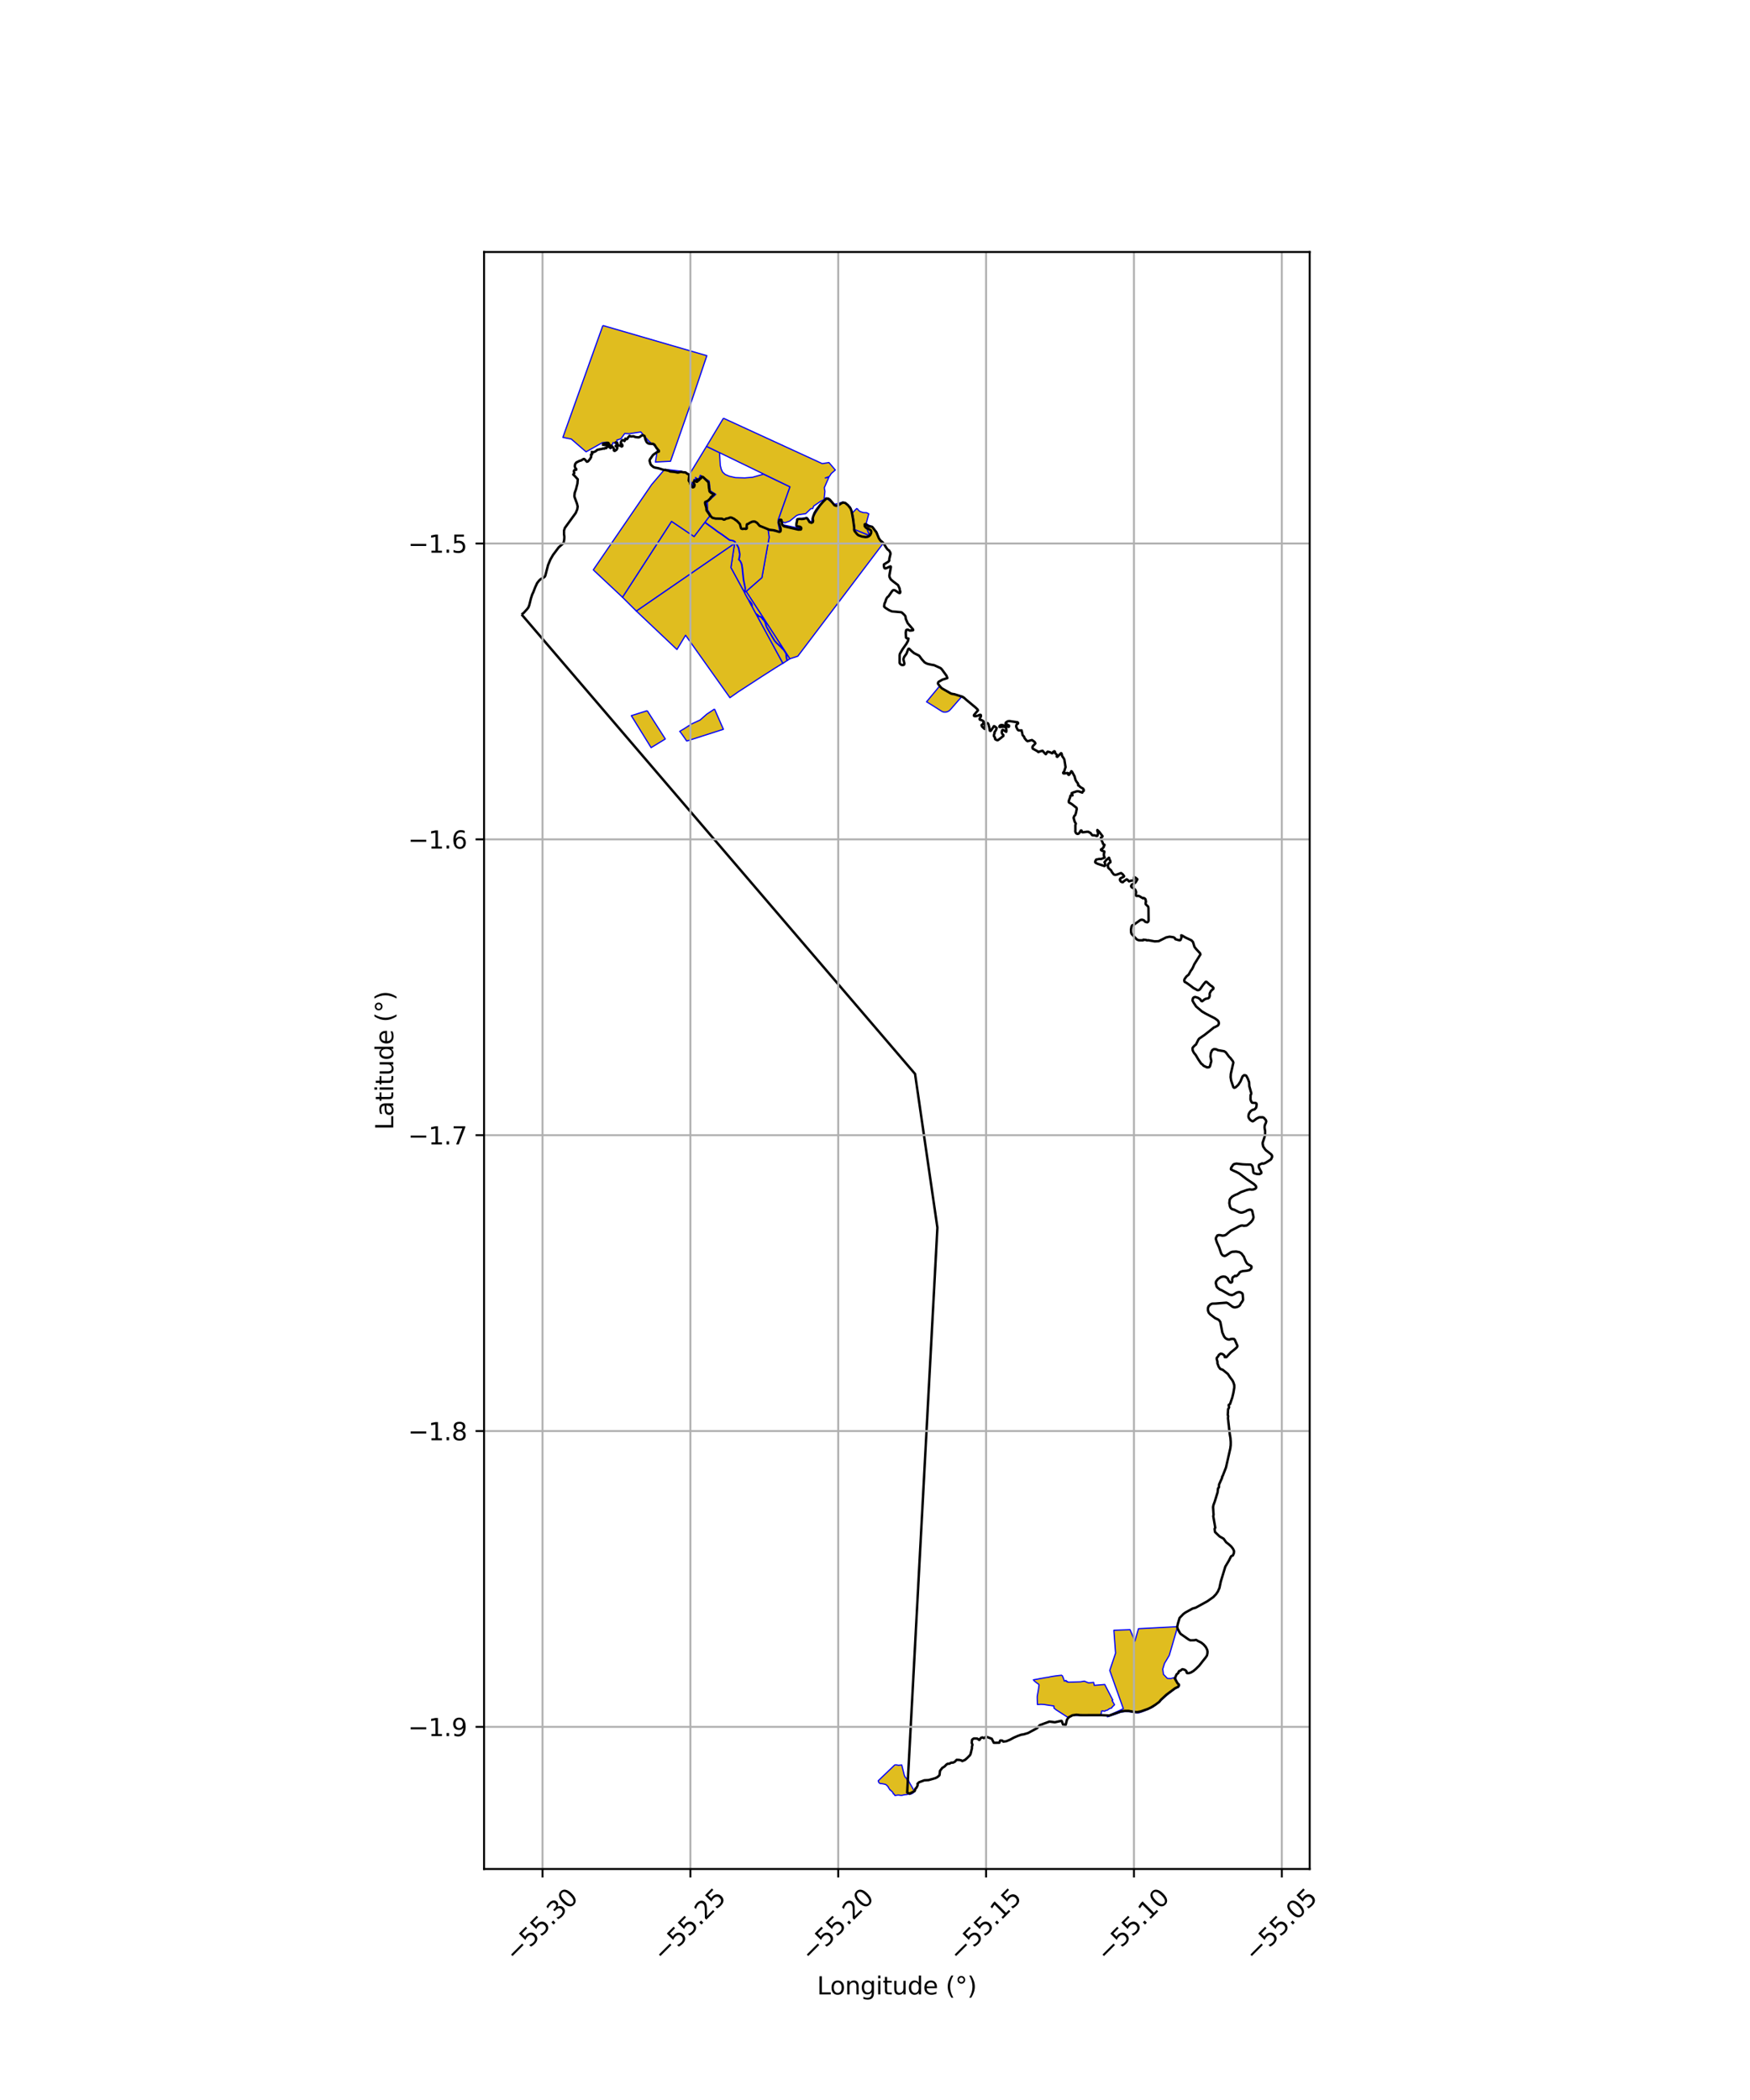 <?xml version="1.0" encoding="utf-8" standalone="no"?>
<!DOCTYPE svg PUBLIC "-//W3C//DTD SVG 1.1//EN"
  "http://www.w3.org/Graphics/SVG/1.1/DTD/svg11.dtd">
<svg xmlns:xlink="http://www.w3.org/1999/xlink" width="720pt" height="864pt" viewBox="0 0 720 864" xmlns="http://www.w3.org/2000/svg" version="1.1">
 <defs>
  <style type="text/css">*{stroke-linejoin: round; stroke-linecap: butt}</style>
 </defs>
 <g id="figure_1">
  <g id="patch_1">
   <path d="M 0 864 
L 720 864 
L 720 0 
L 0 0 
z
" style="fill: #ffffff"/>
  </g>
  <g id="axes_1">
   <g id="patch_2">
    <path d="M 199.157 768.96 
L 538.843 768.96 
L 538.843 103.68 
L 199.157 103.68 
z
" style="fill: #ffffff"/>
   </g>
   <g id="PatchCollection_1">
    <path d="M 276.299 214.501 
L 285.562 220.746 
L 289.961 214.96 
L 291.088 215.777 
L 293.619 217.617 
L 295.395 218.931 
L 296.989 219.98 
L 300.121 222.268 
L 300.774 222.372 
L 301.707 222.583 
L 302.217 222.894 
L 303.182 224.28 
L 303.781 225.416 
L 304.299 228.07 
L 304.136 229.308 
L 303.887 230.241 
L 304.391 230.751 
L 304.727 231.312 
L 305.087 232.205 
L 305.38 234.093 
L 305.468 235.193 
L 305.843 238.633 
L 306.091 239.845 
L 306.475 241.706 
L 306.526 242.212 
L 306.468 242.727 
L 306.334 243.869 
L 300.707 233.514 
L 302.224 223.628 
L 261.825 251.427 
L 256.106 245.732 
L 276.299 214.501 
" clip-path="url(#p57cdbbeffd)" style="fill: #e0bd1f; stroke: #0000ff; stroke-width: 0.5"/>
    <path d="M 339.648 204.776 
L 343.345 207.511 
L 346.845 206.539 
L 349.873 208.564 
L 351.742 217.89 
L 357.739 220.347 
L 356.638 217.504 
L 355.558 215.636 
L 356.155 215.48 
L 358.817 216.642 
L 360.489 218.553 
L 361.721 221.677 
L 363.18 223.801 
L 328.24 269.976 
L 324.965 271.045 
L 306.99 243.318 
L 313.464 237.652 
L 316.438 221.067 
L 316.011 217.943 
L 320.866 218.84 
L 320.089 215.069 
L 321.52 213.92 
L 322.007 215.893 
L 329.584 217.515 
L 327.515 216.324 
L 327.797 213.6 
L 332.069 212.907 
L 333.189 214.577 
L 333.888 214.747 
L 334.133 213.233 
L 339.648 204.776 
" clip-path="url(#p57cdbbeffd)" style="fill: #e0bd1f; stroke: #0000ff; stroke-width: 0.5"/>
    <path d="M 352.559 209.129 
L 353.285 210.012 
L 353.881 210.464 
L 354.227 210.599 
L 354.467 210.633 
L 354.917 210.822 
L 355.4 210.915 
L 356.5 210.928 
L 357.437 211.401 
L 356.448 215.155 
L 356.155 215.48 
L 355.558 215.636 
L 356.638 217.504 
L 357.739 220.347 
L 351.742 217.89 
L 351.671 217.288 
L 351.658 216.812 
L 351.56 216.323 
L 351.358 214.925 
L 351.084 212.702 
L 350.719 211.12 
L 350.749 210.956 
L 350.919 210.79 
L 352.559 209.129 
" clip-path="url(#p57cdbbeffd)" style="fill: #e0bd1f; stroke: #0000ff; stroke-width: 0.5"/>
    <path d="M 368.192 726.077 
L 369.201 726.18 
L 369.65 726.276 
L 371.001 726.147 
L 371.884 729.704 
L 371.899 729.8 
L 371.933 729.959 
L 371.986 730.147 
L 372.053 730.315 
L 372.113 730.498 
L 372.118 730.572 
L 372.17 730.631 
L 372.178 730.679 
L 372.25 730.811 
L 372.279 730.871 
L 372.3 730.95 
L 372.388 731.081 
L 372.476 731.206 
L 372.58 731.324 
L 372.745 731.468 
L 372.847 731.575 
L 372.939 731.689 
L 373.007 731.814 
L 373.09 732.03 
L 373.156 732.253 
L 373.218 732.473 
L 373.273 732.589 
L 373.345 732.549 
L 373.717 732.421 
L 374.043 733.139 
L 374.163 733.39 
L 376.019 736.62 
L 376.21 736.863 
L 376.077 737.146 
L 375.845 737.519 
L 375.574 737.736 
L 375.206 737.943 
L 374.684 738.138 
L 374.241 738.267 
L 374.085 738.27 
L 373.833 738.08 
L 373.701 738.091 
L 373.287 738.295 
L 372.823 738.349 
L 372.36 738.385 
L 371.903 738.463 
L 371.626 738.527 
L 371.332 738.596 
L 371.038 738.677 
L 370.73 738.629 
L 370.455 738.662 
L 370.207 738.618 
L 369.923 738.549 
L 369.624 738.548 
L 369.337 738.558 
L 368.899 738.592 
L 368.776 738.634 
L 368.541 738.708 
L 368.271 738.72 
L 368.15 738.673 
L 368.051 738.571 
L 368.045 738.42 
L 367.997 738.273 
L 367.919 738.158 
L 367.641 738.102 
L 367.518 738.028 
L 367.498 737.885 
L 367.37 737.497 
L 367.27 737.384 
L 367.149 737.302 
L 366.974 737.063 
L 366.661 736.777 
L 366.54 736.728 
L 366.282 736.402 
L 366.139 736.381 
L 366.048 736.308 
L 366.019 736.185 
L 365.869 735.954 
L 365.706 735.71 
L 365.521 735.477 
L 365.496 735.332 
L 365.387 735.057 
L 365.279 734.969 
L 365.062 734.816 
L 364.925 734.601 
L 364.819 734.5 
L 364.599 734.339 
L 364.363 734.195 
L 364.231 734.141 
L 364.091 734.113 
L 363.951 734.097 
L 363.676 734.009 
L 363.391 733.96 
L 363.098 733.917 
L 362.817 733.843 
L 362.529 733.852 
L 362.264 733.808 
L 362.006 733.758 
L 361.793 733.582 
L 361.589 733.377 
L 361.509 733.254 
L 361.468 733.112 
L 361.369 732.843 
L 361.315 732.67 
L 368.192 726.077 
" clip-path="url(#p57cdbbeffd)" style="fill: #e0bd1f; stroke: #0000ff; stroke-width: 0.5"/>
    <path d="M 484.515 669.252 
L 481.076 681.062 
L 479.106 684.375 
L 478.378 686.73 
L 478.673 688.863 
L 480.283 690.53 
L 481.657 690.618 
L 483.619 690.095 
L 484.063 691.564 
L 485.225 693.471 
L 484.826 694.288 
L 483.83 694.541 
L 480.748 696.871 
L 477.382 699.834 
L 474.311 702.358 
L 472.293 703.281 
L 470.632 704.001 
L 468.597 704.708 
L 467.661 704.744 
L 464.671 704.258 
L 462.851 704.206 
L 461.085 704.442 
L 458.712 705.324 
L 455.624 706.361 
L 455.685 706.002 
L 462.172 703.018 
L 456.582 687.27 
L 458.981 680.141 
L 458.275 670.732 
L 464.945 670.496 
L 466.921 675.208 
L 468.4 670.09 
L 484.515 669.252 
" clip-path="url(#p57cdbbeffd)" style="fill: #e0bd1f; stroke: #0000ff; stroke-width: 0.5"/>
    <path d="M 266.277 292.392 
L 273.721 304.039 
L 267.888 307.602 
L 259.739 294.444 
L 266.277 292.392 
" clip-path="url(#p57cdbbeffd)" style="fill: #e0bd1f; stroke: #0000ff; stroke-width: 0.5"/>
    <path d="M 293.971 291.712 
L 297.625 300.054 
L 282.552 304.886 
L 282.145 304.335 
L 281.172 302.897 
L 280.066 301.376 
L 279.656 300.896 
L 281.291 299.935 
L 284.526 297.854 
L 288.038 296.238 
L 290.796 293.822 
L 293.971 291.712 
" clip-path="url(#p57cdbbeffd)" style="fill: #e0bd1f; stroke: #0000ff; stroke-width: 0.5"/>
    <path d="M 302.224 223.628 
L 300.702 233.519 
L 322.09 272.873 
L 318.555 275.07 
L 313.117 278.55 
L 307.504 282.204 
L 303.792 284.607 
L 300.312 287.049 
L 282.062 261.359 
L 278.519 267.229 
L 261.825 251.427 
L 302.224 223.628 
" clip-path="url(#p57cdbbeffd)" style="fill: #e0bd1f; stroke: #0000ff; stroke-width: 0.5"/>
    <path d="M 311.147 252.725 
L 311.766 253.147 
L 312.131 253.623 
L 312.8 253.78 
L 313.406 254.283 
L 313.75 254.802 
L 314.25 255.251 
L 314.796 256.233 
L 315.06 257.231 
L 315.378 258.123 
L 317 260.929 
L 317.712 262.148 
L 318.628 263.638 
L 319.452 264.612 
L 320.021 265.11 
L 320.578 265.655 
L 321.217 266.206 
L 321.567 266.668 
L 322.337 267.39 
L 322.663 267.867 
L 323.243 268.751 
L 323.365 269.255 
L 323.494 270.564 
L 323.602 271.242 
L 323.882 271.755 
L 323.123 272.24 
L 322.127 272.929 
L 311.147 252.725 
" clip-path="url(#p57cdbbeffd)" style="fill: #e0bd1f; stroke: #0000ff; stroke-width: 0.5"/>
    <path d="M 290.677 183.644 
L 296.041 186.246 
L 296.345 191.484 
L 296.765 193.086 
L 297.287 194.227 
L 298.357 195.198 
L 300.056 195.935 
L 302.59 196.514 
L 306.418 196.625 
L 309.59 196.369 
L 314.118 195.092 
L 325.029 200.298 
L 320.156 214.039 
L 320.089 215.069 
L 320.866 218.84 
L 316.011 217.943 
L 316.438 221.067 
L 313.464 237.652 
L 306.99 243.318 
L 324.965 271.045 
L 324.284 271.498 
L 324.02 271.666 
L 323.759 271.188 
L 323.657 270.543 
L 323.592 269.885 
L 323.527 269.227 
L 323.395 268.684 
L 323.097 268.229 
L 322.8 267.774 
L 322.462 267.282 
L 321.689 266.557 
L 321.337 266.092 
L 320.688 265.533 
L 320.132 264.989 
L 319.569 264.496 
L 318.761 263.54 
L 317.853 262.062 
L 317.141 260.845 
L 315.528 258.053 
L 315.217 257.182 
L 314.949 256.171 
L 314.379 255.146 
L 313.874 254.693 
L 313.529 254.171 
L 312.874 253.628 
L 312.225 253.475 
L 311.879 253.026 
L 310.974 252.408 
L 309.552 249.791 
L 309.463 249.303 
L 309.469 248.814 
L 309.352 248.413 
L 308.762 247.622 
L 308.248 247.048 
L 307.607 246.212 
L 306.478 244.135 
L 306.691 242.213 
L 306.638 241.681 
L 306.252 239.812 
L 306.005 238.608 
L 305.632 235.178 
L 305.543 234.074 
L 305.246 232.16 
L 304.874 231.238 
L 304.521 230.648 
L 304.07 230.192 
L 304.298 229.341 
L 304.465 228.065 
L 303.937 225.36 
L 303.322 224.193 
L 302.332 222.771 
L 301.769 222.427 
L 300.804 222.21 
L 300.185 222.111 
L 297.082 219.844 
L 296.286 219.32 
L 295.489 218.795 
L 293.716 217.483 
L 291.184 215.643 
L 290.06 214.827 
L 291.365 213.094 
L 292.409 211.894 
L 291.144 209.748 
L 291.015 206.542 
L 294.505 203.395 
L 292.214 201.914 
L 291.775 197.954 
L 288.135 195.532 
L 287.376 197.293 
L 286.138 196.452 
L 286.288 197.41 
L 285.511 197.235 
L 285.095 199.358 
L 283.896 197.741 
L 283.862 194.821 
L 290.677 183.644 
" clip-path="url(#p57cdbbeffd)" style="fill: #e0bd1f; stroke: #0000ff; stroke-width: 0.5"/>
    <path d="M 273.457 193.085 
L 280.273 193.856 
L 283.626 195.029 
L 283.622 197.832 
L 285.245 200.02 
L 285.725 197.565 
L 286.62 197.768 
L 286.505 197.034 
L 287.496 197.707 
L 288.256 195.942 
L 291.517 198.113 
L 291.957 202.075 
L 294.055 203.431 
L 290.737 206.423 
L 290.872 209.774 
L 292.409 211.894 
L 291.365 213.094 
L 285.562 220.746 
L 276.299 214.501 
L 256.106 245.732 
L 244.091 234.463 
L 268.083 199.404 
L 273.457 193.085 
" clip-path="url(#p57cdbbeffd)" style="fill: #e0bd1f; stroke: #0000ff; stroke-width: 0.5"/>
    <path d="M 248.041 133.92 
L 290.807 146.341 
L 284.228 165.92 
L 275.876 189.788 
L 269.656 190.101 
L 270.57 184.394 
L 266.977 181.573 
L 263.659 177.721 
L 258.82 178.442 
L 257.035 178.347 
L 255.44 180.547 
L 253.767 181.072 
L 254.176 182.979 
L 252.277 182.042 
L 251.146 184.595 
L 249.549 181.904 
L 247.823 182.129 
L 241.128 185.89 
L 235.051 180.639 
L 231.583 179.943 
L 248.041 133.92 
" clip-path="url(#p57cdbbeffd)" style="fill: #e0bd1f; stroke: #0000ff; stroke-width: 0.5"/>
    <path d="M 308.112 247.141 
L 308.635 247.726 
L 309.203 248.488 
L 309.306 248.837 
L 309.306 249.338 
L 308.112 247.141 
" clip-path="url(#p57cdbbeffd)" style="fill: #e0bd1f; stroke: #0000ff; stroke-width: 0.5"/>
    <path d="M 436.907 689.231 
L 437.089 689.51 
L 437.394 690.209 
L 437.661 690.905 
L 437.895 691.646 
L 438.167 691.575 
L 438.585 691.358 
L 438.752 691.882 
L 439.109 691.735 
L 439.289 692.101 
L 444.613 691.935 
L 446.111 691.665 
L 447.894 692.398 
L 449.962 692.182 
L 450.217 693.405 
L 454.518 693.038 
L 457.837 699.456 
L 457.533 699.617 
L 458.032 700.51 
L 458.55 701.38 
L 458.222 701.716 
L 457.706 702.17 
L 457.35 702.725 
L 457.151 702.805 
L 456.526 702.95 
L 455.985 703.341 
L 455.42 703.687 
L 454.784 703.738 
L 454.589 704.048 
L 453.985 703.983 
L 453.618 703.882 
L 453.182 704.002 
L 453.173 704.679 
L 452.906 705.291 
L 452.391 705.758 
L 451.507 705.841 
L 450.392 705.83 
L 449.457 705.839 
L 448.786 705.814 
L 448.194 705.773 
L 447.715 705.838 
L 446.98 705.834 
L 446.254 705.885 
L 445.541 705.796 
L 444.974 705.474 
L 444.742 705.771 
L 444.171 705.839 
L 443.97 705.71 
L 442.831 705.787 
L 442.379 705.684 
L 441.69 705.787 
L 441.022 705.92 
L 440.383 706.134 
L 439.981 706.589 
L 439.729 706.816 
L 434.516 703.463 
L 433.622 702.73 
L 433.605 702.421 
L 433.615 702.025 
L 433.623 701.918 
L 433.538 701.876 
L 432.383 701.705 
L 431.736 701.617 
L 430.689 701.47 
L 429.562 701.283 
L 428.351 701.213 
L 427.441 701.254 
L 426.837 701.299 
L 426.815 700.882 
L 426.768 699.932 
L 426.733 698.779 
L 426.735 697.954 
L 426.863 697.167 
L 427.088 695.969 
L 427.301 694.642 
L 427.49 693.245 
L 427.304 692.914 
L 426.565 692.423 
L 425.545 691.603 
L 425.159 691.133 
L 425.598 691.057 
L 426.013 690.983 
L 426.866 690.845 
L 427.634 690.672 
L 428.513 690.524 
L 429.451 690.353 
L 430.495 690.164 
L 431.42 690.048 
L 431.953 689.896 
L 433.253 689.673 
L 434.438 689.5 
L 435.792 689.342 
L 436.907 689.231 
" clip-path="url(#p57cdbbeffd)" style="fill: #e0bd1f; stroke: #0000ff; stroke-width: 0.5"/>
    <path d="M 297.635 172.064 
L 338.286 190.742 
L 341.059 190.312 
L 343.668 193.369 
L 341.992 194.847 
L 341.258 196.003 
L 339.535 196.655 
L 341.008 196.398 
L 339.133 200.692 
L 339.396 202.156 
L 339.028 205.555 
L 337.717 206.187 
L 334.776 208.192 
L 334.384 209.25 
L 333.651 209.25 
L 331.488 211.333 
L 328.636 211.752 
L 327.716 212.127 
L 324.908 214.386 
L 322.887 215.093 
L 321.799 214.65 
L 321.556 213.813 
L 320.932 214.329 
L 320.156 214.039 
L 325.029 200.298 
L 290.677 183.644 
L 297.635 172.064 
" clip-path="url(#p57cdbbeffd)" style="fill: #e0bd1f; stroke: #0000ff; stroke-width: 0.5"/>
    <path d="M 386.478 282.174 
L 386.617 282.261 
L 386.711 282.357 
L 386.899 282.552 
L 387.072 282.77 
L 387.288 282.999 
L 387.39 283.074 
L 387.457 283.184 
L 387.623 283.321 
L 387.789 283.41 
L 387.917 283.458 
L 388.007 283.525 
L 388.251 283.687 
L 388.643 283.903 
L 388.916 284.041 
L 389.194 284.144 
L 389.447 284.256 
L 389.69 284.385 
L 389.934 284.516 
L 390.182 284.641 
L 390.406 284.782 
L 390.625 284.939 
L 390.822 285.108 
L 391.025 285.278 
L 391.336 285.431 
L 391.554 285.475 
L 391.715 285.448 
L 391.728 285.446 
L 391.77 285.461 
L 391.861 285.482 
L 392.001 285.568 
L 392.339 285.58 
L 392.555 285.653 
L 392.682 285.759 
L 392.895 285.773 
L 392.985 285.828 
L 393.188 285.864 
L 393.478 285.923 
L 393.763 285.977 
L 393.918 286.026 
L 394.076 286.036 
L 394.171 286.086 
L 394.508 286.172 
L 394.637 286.19 
L 394.738 286.241 
L 394.914 286.3 
L 395.014 286.317 
L 395.114 286.397 
L 395.359 286.408 
L 395.478 286.457 
L 395.747 286.539 
L 395.848 286.571 
L 395.309 287.061 
L 394.746 287.704 
L 394.189 288.311 
L 393.493 289.117 
L 392.763 289.972 
L 392.183 290.615 
L 391.452 291.464 
L 390.788 292.183 
L 390.438 292.49 
L 389.82 292.804 
L 389.353 292.931 
L 388.896 293.003 
L 388.488 292.998 
L 388.262 292.967 
L 387.95 292.875 
L 387.562 292.716 
L 387.265 292.522 
L 386.181 291.846 
L 385.284 291.266 
L 384.317 290.655 
L 382.73 289.664 
L 381.653 288.991 
L 381.207 288.749 
L 386.319 282.585 
L 386.478 282.174 
" clip-path="url(#p57cdbbeffd)" style="fill: #e0bd1f; stroke: #0000ff; stroke-width: 0.5"/>
   </g>
   <g id="PatchCollection_2">
    <path d="M 214.598 252.795 
L 215.422 252.198 
L 216.961 250.511 
L 217.405 249.889 
L 217.76 248.971 
L 218.441 246.218 
L 218.944 244.648 
L 219.447 243.583 
L 220.157 241.717 
L 220.986 239.911 
L 221.814 238.846 
L 222.465 238.254 
L 223.56 237.721 
L 224.123 237.276 
L 224.359 236.832 
L 225.484 232.51 
L 226.401 230.289 
L 227.496 228.365 
L 229.864 225.197 
L 231.669 223.598 
L 231.965 222.977 
L 232.142 221.94 
L 232.202 220.934 
L 232.054 219.75 
L 232.054 218.299 
L 232.409 217.203 
L 236.877 211.045 
L 237.499 209.535 
L 237.676 208.381 
L 237.38 207.196 
L 236.433 204.621 
L 236.315 204.058 
L 236.463 202.756 
L 236.996 201.246 
L 237.588 198.877 
L 237.706 197.19 
L 236.433 195.798 
L 235.842 195.236 
L 236.285 194.643 
L 236.078 193.918 
L 236.256 193.489 
L 236.655 193.296 
L 237.084 193.267 
L 237.07 192.926 
L 236.744 192.615 
L 236.507 191.979 
L 236.522 191.431 
L 236.67 190.869 
L 237.129 190.276 
L 238.498 189.588 
L 239.082 189.462 
L 240.059 188.855 
L 240.332 188.833 
L 240.724 189.137 
L 241.464 189.98 
L 241.979 189.792 
L 242.807 188.77 
L 243.236 187.971 
L 243.152 187.044 
L 243.396 186.888 
L 243.563 186.949 
L 243.608 186.836 
L 243.518 186.204 
L 243.511 185.925 
L 243.639 186.023 
L 244.056 186.086 
L 244.973 185.718 
L 245.305 185.466 
L 245.76 185.076 
L 247.213 184.774 
L 247.669 184.707 
L 248.193 184.522 
L 248.592 184.605 
L 248.879 184.429 
L 248.999 184.297 
L 249.175 184.41 
L 249.468 184.355 
L 249.693 184.005 
L 249.758 183.32 
L 250.112 183.196 
L 250.231 183.011 
L 250.181 182.718 
L 249.86 182.509 
L 249.153 182.479 
L 248.941 182.713 
L 248.927 183.101 
L 248.269 182.982 
L 248.087 183.028 
L 248.14 182.583 
L 249.854 182.166 
L 250.273 182.212 
L 250.597 182.745 
L 250.631 182.96 
L 250.445 183.275 
L 250.455 183.817 
L 250.788 184.029 
L 250.867 184.023 
L 251.032 184.25 
L 251.391 184.241 
L 251.566 183.88 
L 251.456 183.309 
L 251.517 183.335 
L 252.069 183.945 
L 252.526 184.493 
L 252.617 184.799 
L 252.522 185.171 
L 252.618 185.415 
L 252.934 185.523 
L 253.697 185.01 
L 253.992 184.361 
L 253.961 184.17 
L 253.666 183.783 
L 253.266 183.507 
L 253.306 183.446 
L 253.833 183.163 
L 253.927 182.743 
L 253.814 182.421 
L 253.473 182.216 
L 253.254 182.054 
L 253.326 181.999 
L 253.923 182.238 
L 254.323 183.247 
L 254.703 183.383 
L 255.248 183.259 
L 255.68 183.722 
L 255.916 183.678 
L 256.093 183.429 
L 255.971 182.898 
L 255.376 182.392 
L 255.513 181.745 
L 255.859 181.205 
L 256.33 181.054 
L 256.924 181.46 
L 257.315 180.746 
L 257.309 180.449 
L 257.414 180.558 
L 257.749 180.724 
L 258.028 180.63 
L 258.481 179.883 
L 258.769 179.641 
L 259.024 179.31 
L 259.537 179.565 
L 259.661 179.577 
L 260.614 179.499 
L 261.489 179.845 
L 262.701 179.953 
L 263.115 179.836 
L 264.177 179.063 
L 264.511 179.057 
L 265.156 179.371 
L 265.345 180.058 
L 265.603 180.979 
L 266.061 181.902 
L 266.454 182.278 
L 266.932 182.53 
L 268.05 182.642 
L 268.631 182.587 
L 269.228 182.923 
L 270.231 184.492 
L 271.081 185.405 
L 271.083 185.775 
L 270.354 186.01 
L 268.935 186.986 
L 268.586 187.313 
L 267.713 188.566 
L 267.403 188.993 
L 267.247 189.543 
L 267.551 190.647 
L 267.701 191.046 
L 267.983 191.42 
L 268.765 192.09 
L 269.313 192.345 
L 270.997 192.673 
L 273.107 193.34 
L 273.775 193.362 
L 275.146 193.681 
L 275.706 193.984 
L 277.546 194.163 
L 278.874 194.434 
L 279.458 194.31 
L 280.105 194.138 
L 281.399 194.339 
L 281.844 194.319 
L 282.204 194.459 
L 282.663 194.845 
L 283.391 195.229 
L 283.586 195.566 
L 283.359 197.699 
L 283.555 198.085 
L 283.847 198.413 
L 283.986 199.139 
L 284.408 199.435 
L 284.668 200.267 
L 285.055 200.522 
L 285.481 200.357 
L 285.689 199.97 
L 285.753 199.41 
L 285.332 198.511 
L 285.455 198.18 
L 285.814 197.798 
L 286.19 198.004 
L 286.567 198.219 
L 286.813 198.197 
L 286.983 198.057 
L 287.054 197.823 
L 286.929 197.505 
L 286.736 197.32 
L 286.799 197.306 
L 287.124 197.335 
L 287.159 197.464 
L 287.546 197.61 
L 287.757 197.3 
L 287.729 197.079 
L 288.353 196.83 
L 288.671 196.151 
L 289.238 196.254 
L 290.186 197.173 
L 291.377 198.341 
L 291.498 198.656 
L 291.714 200.931 
L 291.871 201.277 
L 291.823 201.649 
L 291.96 202.24 
L 292.554 202.787 
L 293.827 203.382 
L 292.379 204.723 
L 292.287 205.075 
L 291.74 205.543 
L 291.393 205.945 
L 290.147 206.536 
L 290.075 206.896 
L 290.177 207.421 
L 290.225 207.718 
L 290.354 207.9 
L 290.405 208.275 
L 290.623 208.974 
L 290.682 209.968 
L 291.422 211.043 
L 291.833 211.582 
L 291.956 211.917 
L 292.904 212.867 
L 293.236 213.09 
L 293.644 213.161 
L 293.992 213.247 
L 294.353 213.353 
L 297.034 213.413 
L 297.768 213.782 
L 298.184 213.724 
L 298.752 213.376 
L 299.358 213.29 
L 300.152 213.045 
L 300.345 212.923 
L 300.935 212.963 
L 302.116 213.519 
L 302.381 213.774 
L 303.15 214.279 
L 304.391 215.57 
L 304.907 217.422 
L 305.432 217.632 
L 306.322 217.505 
L 306.753 217.625 
L 307.115 217.536 
L 307.277 217.276 
L 307.179 216.819 
L 307.283 215.861 
L 307.331 215.7 
L 307.989 215.447 
L 308.331 215.181 
L 309.445 214.649 
L 310.065 214.561 
L 310.649 214.614 
L 311.453 215.105 
L 312.548 216.356 
L 313.487 216.717 
L 316.526 217.956 
L 318.497 218.194 
L 320.628 218.848 
L 320.976 218.73 
L 321.12 218.562 
L 321.198 218.108 
L 321.142 217.347 
L 320.423 215.11 
L 320.47 214.583 
L 320.625 214.091 
L 320.835 213.866 
L 321.243 213.807 
L 321.506 213.993 
L 321.7 215.097 
L 321.711 215.493 
L 321.902 215.919 
L 322.22 216.304 
L 322.681 216.574 
L 328.462 217.905 
L 329.484 217.852 
L 329.669 217.502 
L 329.579 217.032 
L 329.154 216.716 
L 327.829 216.51 
L 327.649 216.235 
L 327.649 215.683 
L 328.033 213.761 
L 328.211 213.563 
L 329.137 213.479 
L 329.807 213.553 
L 330.654 213.482 
L 331.655 213.179 
L 331.945 213.211 
L 332.336 213.571 
L 333.089 214.822 
L 333.883 215.106 
L 334.442 214.776 
L 334.538 214.211 
L 334.383 213.528 
L 334.522 212.63 
L 335.149 211.028 
L 335.876 209.829 
L 337.332 207.911 
L 338.713 206.352 
L 340.009 205.103 
L 340.822 205.153 
L 341.499 205.662 
L 342.494 206.838 
L 343.317 207.851 
L 344.002 208.111 
L 344.49 208.038 
L 344.993 207.829 
L 346.134 207.08 
L 346.763 206.769 
L 347.75 206.907 
L 348.913 207.877 
L 349.937 209.186 
L 350.412 210.424 
L 350.969 213.536 
L 351.283 215.955 
L 351.433 217.072 
L 351.417 217.998 
L 351.62 218.523 
L 352.576 219.705 
L 353.15 220.219 
L 354.62 220.743 
L 356.139 220.968 
L 356.929 220.861 
L 357.537 220.567 
L 358.048 220.054 
L 358.408 219.286 
L 358.468 218.591 
L 358.234 218.165 
L 357.942 217.923 
L 356.698 217.351 
L 356.296 217.129 
L 355.774 216.485 
L 355.782 215.758 
L 356.151 215.572 
L 357.314 216.505 
L 358.677 216.69 
L 358.948 216.861 
L 360.592 219.034 
L 361.61 221.507 
L 362.262 222.408 
L 363.352 223.312 
L 364.793 225.577 
L 365.269 226.151 
L 365.808 226.51 
L 366.279 227.305 
L 366.378 227.864 
L 365.86 230.076 
L 365.88 230.618 
L 365.536 231.074 
L 363.686 232.206 
L 363.634 232.646 
L 363.771 233.461 
L 363.897 233.735 
L 364.113 233.862 
L 364.55 233.812 
L 366.322 233.028 
L 366.475 233.101 
L 366.529 233.321 
L 366.145 235.486 
L 365.905 236.803 
L 365.995 237.436 
L 366.471 238.358 
L 367.483 239.225 
L 369.47 240.724 
L 370.117 242.106 
L 370.187 242.727 
L 370.421 243.447 
L 370.324 243.917 
L 370.129 244.012 
L 369.782 243.906 
L 368.13 242.824 
L 367.528 242.795 
L 367.095 243.119 
L 365.571 245.326 
L 365.025 245.771 
L 364.623 246.465 
L 364.195 247.763 
L 363.896 248.356 
L 363.744 249.496 
L 363.819 249.67 
L 364.346 250.124 
L 365.819 251.059 
L 366.935 251.543 
L 370.719 251.884 
L 371.12 252.065 
L 372.077 252.974 
L 372.516 253.547 
L 372.7 254.701 
L 373.445 256.391 
L 375.664 258.971 
L 375.709 259.236 
L 375.244 259.382 
L 374.295 259.452 
L 373.682 259.136 
L 373.301 259.036 
L 372.906 259.19 
L 372.795 259.343 
L 372.651 260.309 
L 372.757 262.327 
L 373.1 262.619 
L 373.777 262.718 
L 373.581 263.675 
L 372.905 264.897 
L 371.339 267.115 
L 370.243 268.985 
L 370.128 269.588 
L 370.124 272.796 
L 370.451 273.244 
L 370.941 273.577 
L 371.484 273.618 
L 371.854 273.544 
L 372.026 273.37 
L 372.09 272.933 
L 371.67 271.217 
L 371.98 270.302 
L 372.949 268.948 
L 373.64 267.12 
L 373.833 266.896 
L 374.054 266.9 
L 375.079 267.893 
L 376.096 268.737 
L 377.544 269.458 
L 378.172 269.776 
L 379.267 271.26 
L 380.359 272.471 
L 380.984 272.858 
L 381.698 273.148 
L 383.419 273.526 
L 384.255 273.64 
L 386.981 274.876 
L 387.479 275.362 
L 389.405 278.008 
L 389.749 278.886 
L 389.751 278.991 
L 387.702 279.64 
L 386.388 280.395 
L 386.098 280.603 
L 385.882 281.047 
L 385.964 281.405 
L 387.041 282.731 
L 387.545 283.212 
L 391.252 285.341 
L 391.937 285.522 
L 392.622 285.608 
L 396.06 286.682 
L 396.339 286.975 
L 396.521 286.967 
L 397.535 287.9 
L 401.356 291.078 
L 402.185 291.878 
L 402.348 292.278 
L 400.726 294.175 
L 400.719 294.508 
L 401 294.656 
L 401.482 294.663 
L 402.577 294.382 
L 402.859 294.16 
L 403.466 294.1 
L 403.585 294.293 
L 403.585 294.738 
L 403.014 295.73 
L 403.029 295.938 
L 403.288 296.19 
L 403.436 296.16 
L 404.118 296.397 
L 404.666 296.797 
L 404.718 297.012 
L 404.444 297.79 
L 403.829 298.353 
L 404.044 298.916 
L 404.895 299.753 
L 405.199 299.931 
L 405.436 299.731 
L 405.495 299.442 
L 405.31 299.049 
L 405.199 298.486 
L 405.317 297.99 
L 405.562 297.656 
L 405.939 297.442 
L 406.428 297.568 
L 406.717 298.064 
L 407.021 299.294 
L 407.235 300.62 
L 407.531 300.716 
L 407.798 300.457 
L 408.931 298.76 
L 409.19 298.82 
L 410.075 299.516 
L 409.816 300.283 
L 409.124 301.361 
L 409.198 301.761 
L 408.961 302.176 
L 408.931 302.827 
L 409.072 303.131 
L 409.309 303.331 
L 409.427 303.65 
L 409.368 303.946 
L 409.56 304.235 
L 410.353 304.576 
L 410.664 304.457 
L 411.76 303.642 
L 412.796 302.805 
L 412.811 302.435 
L 412.293 301.827 
L 412.145 301.361 
L 412.256 300.575 
L 412.478 300.286 
L 412.693 300.294 
L 413.989 301.101 
L 414.078 300.775 
L 414.018 299.79 
L 413.53 299.049 
L 413.322 298.99 
L 412.408 299.053 
L 412.049 299.001 
L 411.445 299.16 
L 411.215 299.068 
L 411.204 298.853 
L 411.33 298.56 
L 411.871 298.271 
L 412.645 298.349 
L 412.985 298.534 
L 414.178 298.645 
L 414.822 299.031 
L 415.037 299.031 
L 415.177 298.801 
L 415.14 298.527 
L 414.089 297.942 
L 413.681 297.712 
L 413.874 297.216 
L 414.651 296.749 
L 415.296 296.667 
L 418.658 297.164 
L 418.895 297.453 
L 418.835 297.719 
L 418.502 297.831 
L 418.139 298.379 
L 418.102 299.016 
L 418.643 300.157 
L 419.028 300.49 
L 419.842 300.527 
L 420.316 300.498 
L 420.738 302.446 
L 421.316 303.09 
L 421.553 303.728 
L 422.316 304.646 
L 422.775 304.957 
L 423.797 304.683 
L 424.582 304.476 
L 425.522 305.135 
L 425.811 305.446 
L 425.981 305.861 
L 425.478 306.432 
L 425.019 306.869 
L 424.789 307.284 
L 424.796 307.691 
L 424.937 308.039 
L 426.929 309.128 
L 427.07 309.35 
L 427.336 309.41 
L 427.596 309.232 
L 428.936 308.869 
L 429.573 309.625 
L 430.261 310.314 
L 430.454 310.121 
L 430.802 309.469 
L 431.039 309.262 
L 431.972 309.484 
L 432.816 309.914 
L 433.053 309.854 
L 433.29 309.35 
L 433.571 309.41 
L 433.749 309.069 
L 434.023 309.239 
L 434.038 309.78 
L 434.497 310.188 
L 435.001 310.899 
L 434.749 311.247 
L 435.001 311.395 
L 436.541 309.869 
L 436.748 309.988 
L 437.022 311.121 
L 437.504 311.766 
L 437.903 312.499 
L 438.407 315.64 
L 438.044 316.633 
L 437.97 317.1 
L 437.415 317.937 
L 437.467 318.159 
L 437.755 318.226 
L 439.207 318.033 
L 439.503 318.137 
L 439.577 318.315 
L 439.481 318.685 
L 439.732 318.826 
L 440.006 318.603 
L 440.784 317.3 
L 441.025 317.444 
L 442.08 319.363 
L 442.524 320.956 
L 443.094 321.852 
L 443.361 322.134 
L 443.539 322.511 
L 443.605 323.134 
L 443.946 323.245 
L 444.22 323.6 
L 444.938 324.097 
L 445.612 324.46 
L 445.916 325.03 
L 445.842 325.438 
L 445.59 325.556 
L 445.36 325.815 
L 445.271 326.112 
L 443.805 325.578 
L 443.087 325.549 
L 441.562 326.045 
L 440.91 326.341 
L 440.939 326.556 
L 441.28 327.127 
L 441.206 327.297 
L 440.673 327.201 
L 440.451 327.305 
L 440.266 328.075 
L 439.784 329.342 
L 439.71 329.779 
L 439.807 330.164 
L 440.932 330.801 
L 442.917 332.364 
L 443.006 332.868 
L 442.672 334.468 
L 442.383 335.365 
L 442.05 335.617 
L 441.702 336.469 
L 442.139 338.017 
L 442.635 338.862 
L 442.435 339.499 
L 442.45 341.514 
L 442.398 342.017 
L 442.539 342.477 
L 442.806 342.855 
L 443.228 343.084 
L 443.591 343.062 
L 443.931 342.862 
L 444.42 342.129 
L 444.672 341.677 
L 444.938 341.677 
L 445.012 341.817 
L 444.909 342.047 
L 445.109 342.299 
L 445.39 342.417 
L 446.197 342.351 
L 447.219 342.21 
L 447.856 342.225 
L 448.211 342.521 
L 448.589 342.618 
L 449.329 343.588 
L 449.774 343.692 
L 450.122 343.64 
L 451.27 343.951 
L 451.544 343.803 
L 451.766 342.781 
L 451.529 341.98 
L 451.44 341.684 
L 451.499 341.491 
L 452.203 342.173 
L 453.61 344.01 
L 453.55 344.233 
L 452.936 344.655 
L 452.988 345.225 
L 453.691 346.729 
L 453.773 347.077 
L 453.95 347.307 
L 454.424 347.596 
L 454.365 347.87 
L 454.158 348.048 
L 454.106 348.522 
L 453.402 349.329 
L 453.039 349.404 
L 452.958 349.7 
L 453.476 350.07 
L 454.261 350.248 
L 454.38 350.411 
L 454.335 350.789 
L 454.165 351.233 
L 454.187 352.063 
L 454.483 352.848 
L 453.039 353.426 
L 452.269 353.389 
L 450.996 353.663 
L 450.625 354.367 
L 450.588 354.723 
L 450.81 354.989 
L 451.566 355.375 
L 454.387 356.315 
L 454.78 356.049 
L 454.661 355.308 
L 454.432 354.715 
L 455.091 353.893 
L 455.979 353.13 
L 456.246 352.878 
L 456.349 352.989 
L 456.475 353.574 
L 456.801 354.189 
L 456.883 354.723 
L 456.446 355.012 
L 455.972 355.508 
L 455.809 356.115 
L 455.957 357.056 
L 457.149 358.131 
L 457.445 358.768 
L 458.216 359.746 
L 458.719 359.953 
L 459.356 359.879 
L 461.237 359.19 
L 461.925 359.716 
L 462.488 360.464 
L 462.355 360.709 
L 461.052 361.331 
L 460.807 361.635 
L 460.778 362.027 
L 460.904 362.331 
L 461.215 362.746 
L 461.607 362.916 
L 462.029 362.939 
L 462.325 362.605 
L 463.525 361.775 
L 463.777 361.864 
L 464.502 362.613 
L 465.369 362.324 
L 466.065 362.279 
L 466.554 362.087 
L 466.687 361.761 
L 466.524 361.42 
L 466.628 360.909 
L 466.946 360.953 
L 467.753 361.553 
L 467.938 361.798 
L 467.272 362.953 
L 466.872 363.324 
L 465.695 363.916 
L 465.339 364.539 
L 465.48 364.894 
L 465.732 365.146 
L 466.183 365.331 
L 467.072 366.05 
L 467.39 366.806 
L 467.42 367.421 
L 467.265 367.835 
L 467.368 368.473 
L 467.672 368.643 
L 468.175 368.569 
L 468.694 368.665 
L 470.249 369.584 
L 470.538 369.436 
L 471.115 369.762 
L 471.323 370.11 
L 471.485 371.051 
L 471.33 371.466 
L 471.397 372.058 
L 472.374 372.992 
L 472.507 373.577 
L 472.567 378.8 
L 472.433 379.185 
L 471.989 379.489 
L 471.123 379.229 
L 470.797 378.77 
L 470.345 378.518 
L 469.79 378.392 
L 469.212 378.503 
L 466.45 380.481 
L 465.88 380.659 
L 465.532 381.2 
L 465.317 382.445 
L 465.376 383.711 
L 465.628 384.297 
L 467.687 386.475 
L 468.323 386.793 
L 468.805 386.86 
L 470.323 386.853 
L 470.397 386.616 
L 471.493 386.719 
L 471.908 386.897 
L 472.433 386.83 
L 475.055 387.304 
L 476.699 387.23 
L 479.809 385.675 
L 481.201 385.386 
L 482.682 385.593 
L 483.171 385.793 
L 483.43 386.082 
L 483.571 386.408 
L 484.837 386.771 
L 485.414 386.86 
L 485.711 386.704 
L 486.118 385.704 
L 485.977 384.815 
L 486.31 384.889 
L 487.74 385.727 
L 490.183 386.875 
L 490.835 387.586 
L 491.442 389.579 
L 492.146 390.483 
L 493.73 392.187 
L 493.886 392.69 
L 491.39 396.691 
L 490.791 398.047 
L 490.45 398.684 
L 489.806 399.595 
L 489.073 400.973 
L 488.139 401.736 
L 487.429 402.721 
L 487.266 403.129 
L 487.251 403.588 
L 487.392 403.958 
L 488.162 404.373 
L 489.672 405.447 
L 490.983 406.462 
L 492.642 407.381 
L 493.131 407.381 
L 493.671 407.062 
L 494.997 405.166 
L 496.041 403.944 
L 496.396 403.936 
L 497.159 404.625 
L 498.033 405.433 
L 498.588 405.736 
L 499.232 406.403 
L 499.225 406.811 
L 498.27 407.648 
L 497.774 408.552 
L 497.677 408.966 
L 497.722 409.707 
L 497.492 410.433 
L 497.114 410.715 
L 496.093 410.93 
L 495.604 411.167 
L 494.656 411.937 
L 494.278 411.87 
L 493.745 411.085 
L 492.842 410.493 
L 491.694 410.174 
L 491.168 410.352 
L 490.835 410.67 
L 490.657 411.374 
L 490.665 411.752 
L 491.124 412.582 
L 492.123 414.1 
L 494.582 416.182 
L 496.13 417.079 
L 499.832 418.975 
L 500.928 419.775 
L 501.313 420.249 
L 501.461 420.768 
L 501.461 421.183 
L 501.306 421.62 
L 500.987 421.983 
L 499.891 422.561 
L 499.425 422.738 
L 497.803 424.057 
L 495.685 425.724 
L 493.405 427.302 
L 493.056 427.724 
L 492.035 429.784 
L 491.687 430.006 
L 490.85 430.858 
L 490.642 431.243 
L 490.702 432.058 
L 490.842 432.458 
L 491.213 433.169 
L 491.938 434.036 
L 493.027 435.873 
L 494.204 437.607 
L 494.767 438.007 
L 495.197 438.496 
L 496.626 439.155 
L 497.448 439.089 
L 497.811 438.689 
L 498.381 436.54 
L 498.114 435.192 
L 498.025 434.688 
L 498.151 433.355 
L 498.625 432.243 
L 499.01 431.858 
L 499.499 431.628 
L 500.365 431.71 
L 501.084 432.066 
L 503.653 432.51 
L 504.327 432.947 
L 505.667 434.762 
L 506.178 435.244 
L 507.215 436.585 
L 507.445 437.162 
L 507.141 438.481 
L 506.393 441.845 
L 506.312 443.185 
L 506.549 444.637 
L 507.445 447.29 
L 507.756 447.534 
L 508.126 447.46 
L 508.518 447.216 
L 509.466 446.327 
L 510.347 444.971 
L 511.229 442.859 
L 511.828 442.378 
L 512.458 442.43 
L 512.754 442.615 
L 513.413 443.837 
L 513.924 445.267 
L 514.005 446.882 
L 514.805 449.742 
L 514.746 450.186 
L 514.524 450.527 
L 514.487 452.357 
L 514.82 453.268 
L 515.168 453.698 
L 515.842 453.757 
L 516.545 453.772 
L 516.893 453.972 
L 517.012 454.32 
L 516.923 455.298 
L 516.79 455.735 
L 516.257 456.343 
L 515.753 456.572 
L 515.383 456.594 
L 514.59 457.135 
L 514.087 457.772 
L 513.746 458.469 
L 513.628 459.269 
L 513.754 459.876 
L 514.265 460.654 
L 514.916 461.128 
L 515.338 461.336 
L 515.642 461.254 
L 516.479 460.632 
L 516.93 460.262 
L 518.063 459.699 
L 519.53 459.676 
L 520.055 459.95 
L 520.848 460.899 
L 520.966 461.395 
L 520.766 462.106 
L 520.485 462.647 
L 520.292 463.366 
L 520.278 464.003 
L 520.515 465.366 
L 520.5 466.692 
L 520.389 467.411 
L 519.515 470.07 
L 519.493 470.604 
L 519.715 471.707 
L 520.389 472.722 
L 520.848 473.263 
L 521.944 474.093 
L 522.966 474.915 
L 523.291 475.352 
L 523.402 475.901 
L 523.084 476.708 
L 522.788 477.101 
L 520.855 478.308 
L 520.366 478.56 
L 519.663 478.768 
L 519.285 478.664 
L 518.086 479.19 
L 517.908 479.523 
L 517.938 480.301 
L 518.508 481.427 
L 518.93 482.161 
L 518.945 482.635 
L 518.189 483.079 
L 517.116 483.02 
L 516.22 482.783 
L 515.76 482.531 
L 515.642 482.198 
L 515.501 480.746 
L 515.264 479.82 
L 514.894 479.345 
L 514.546 479.131 
L 512.88 479.123 
L 511.288 479.042 
L 509.044 478.782 
L 508.659 478.745 
L 507.733 478.953 
L 507.356 479.219 
L 506.556 480.412 
L 506.415 480.916 
L 506.482 481.138 
L 507.4 481.62 
L 508.607 482.138 
L 509.866 482.79 
L 512.813 485.065 
L 515.894 487.146 
L 516.568 487.813 
L 516.812 488.213 
L 516.856 488.539 
L 516.716 488.835 
L 516.345 489.139 
L 515.561 489.398 
L 514.901 489.45 
L 514.205 489.332 
L 512.984 489.599 
L 510.577 490.45 
L 509.133 491.28 
L 508.096 491.688 
L 506.919 492.347 
L 506.163 493.169 
L 505.934 493.599 
L 505.778 495.044 
L 506.067 496.429 
L 506.275 496.873 
L 506.608 497.266 
L 507.074 497.518 
L 507.822 497.718 
L 509.799 498.726 
L 510.599 498.903 
L 511.31 498.822 
L 512.539 498.363 
L 513.028 498.029 
L 514.05 497.688 
L 514.583 497.718 
L 515.027 497.933 
L 515.22 498.326 
L 515.709 500.592 
L 515.709 501 
L 515.383 501.919 
L 514.731 502.741 
L 513.435 503.882 
L 512.821 504.23 
L 511.695 504.326 
L 511.236 504.193 
L 510.651 504.237 
L 509.91 504.497 
L 508.548 505.223 
L 506.445 506.289 
L 505.275 507.267 
L 504.46 507.986 
L 503.823 508.275 
L 502.95 508.386 
L 502.12 508.186 
L 501.402 508.149 
L 500.839 508.312 
L 500.276 509.275 
L 500.247 509.823 
L 500.684 511.209 
L 501.565 513.127 
L 502.454 515.75 
L 503.039 516.498 
L 503.831 516.765 
L 504.423 516.557 
L 506.4 515.246 
L 507 515.024 
L 508.563 514.92 
L 509.91 515.172 
L 510.777 515.728 
L 511.791 517.076 
L 512.154 518.091 
L 512.658 519.202 
L 513.087 519.884 
L 513.894 520.439 
L 514.546 520.728 
L 514.887 521.032 
L 514.887 521.677 
L 514.494 522.195 
L 514.005 522.603 
L 512.924 522.817 
L 511.162 522.988 
L 510.377 523.262 
L 509.947 523.595 
L 509.651 524.158 
L 508.837 524.944 
L 508.407 525.01 
L 508.178 524.87 
L 507.171 525.558 
L 506.948 526.292 
L 506.993 527.114 
L 506.86 527.492 
L 506.437 527.714 
L 505.978 527.559 
L 505.319 526.588 
L 505.208 526.144 
L 504.712 525.684 
L 504.127 525.314 
L 503.275 525.203 
L 502.32 525.418 
L 501.084 526.247 
L 500.321 527.24 
L 500.217 527.922 
L 500.55 529.233 
L 500.787 529.648 
L 501.876 530.552 
L 502.587 530.818 
L 505.86 532.678 
L 506.874 532.841 
L 507.593 532.582 
L 508.748 531.856 
L 509.488 531.626 
L 510.044 531.604 
L 510.592 531.811 
L 511.073 532.13 
L 511.28 532.574 
L 511.399 534.063 
L 511.421 534.871 
L 511.066 535.508 
L 510.547 536.182 
L 510.118 537.012 
L 509.666 537.404 
L 509.014 537.708 
L 508.163 537.901 
L 507.637 537.849 
L 507.059 537.619 
L 505.275 536.256 
L 504.594 535.96 
L 500.165 536.315 
L 498.729 536.36 
L 497.988 536.686 
L 497.233 537.456 
L 496.981 538.212 
L 496.981 539.086 
L 497.292 540.049 
L 497.855 540.716 
L 499.899 542.301 
L 501.276 542.938 
L 501.765 543.413 
L 502.091 543.976 
L 502.639 546.85 
L 502.89 548.198 
L 503.468 549.517 
L 503.705 549.976 
L 504.238 550.599 
L 504.905 550.969 
L 505.734 551.147 
L 506.282 550.939 
L 507.022 550.85 
L 507.704 550.91 
L 508.03 551.236 
L 509.111 553.71 
L 509.088 553.929 
L 508.859 554.338 
L 508.162 554.995 
L 506.377 556.421 
L 504.586 558.359 
L 503.914 558.359 
L 503.847 557.831 
L 503.43 557.397 
L 502.81 557.016 
L 502.159 556.961 
L 501.49 557.443 
L 501.133 558.116 
L 500.633 558.623 
L 500.587 559.13 
L 500.926 560.397 
L 500.861 560.836 
L 501.402 562.287 
L 501.998 563.142 
L 502.074 563.201 
L 503.098 563.593 
L 505.189 565.293 
L 506.021 566.566 
L 507.11 568.03 
L 507.484 568.829 
L 507.807 569.873 
L 507.822 570.885 
L 507.461 573.014 
L 506.997 574.962 
L 506.065 577.674 
L 505.576 577.946 
L 505.495 578.128 
L 505.687 578.961 
L 505.439 579.582 
L 505.276 579.731 
L 505.149 582.2 
L 505.302 582.589 
L 505.224 583.559 
L 505.968 590.092 
L 506.242 591.643 
L 506.367 593.336 
L 506.345 594.582 
L 506.183 595.894 
L 504.413 603.734 
L 503.09 607.138 
L 502.803 607.579 
L 502.81 607.988 
L 501.549 610.802 
L 501.514 611.926 
L 501.14 612.322 
L 500.953 613.998 
L 500.932 614.043 
L 499.813 617.698 
L 499.243 619.236 
L 499.092 620.053 
L 499.298 623.245 
L 499.168 623.797 
L 500.002 628.553 
L 499.716 629.013 
L 499.882 630.302 
L 501.773 632.126 
L 503.434 633.073 
L 504.472 634.536 
L 505.565 635.363 
L 506.587 636.298 
L 507.295 637.238 
L 507.715 638.133 
L 507.646 639.013 
L 507.253 639.95 
L 506.518 640.286 
L 505.63 642.048 
L 504.132 644.558 
L 502.287 650.635 
L 501.715 653.334 
L 501.074 654.785 
L 500.295 655.928 
L 499.156 657.111 
L 496.769 658.792 
L 491.927 661.454 
L 490.671 661.804 
L 487.755 663.406 
L 486.914 664.014 
L 485.34 665.635 
L 485.307 665.699 
L 484.677 667.797 
L 484.474 668.637 
L 484.337 669.328 
L 484.519 670.088 
L 485.327 671.636 
L 485.748 672.236 
L 489.007 674.515 
L 489.76 674.882 
L 491.345 674.836 
L 492.102 674.68 
L 492.762 675.088 
L 494.232 675.816 
L 495.232 676.621 
L 496.123 677.671 
L 496.661 678.749 
L 496.816 679.524 
L 496.766 680.276 
L 496.568 681.142 
L 496.078 681.895 
L 494.916 683.342 
L 493.426 685.253 
L 491.918 686.74 
L 490.943 687.54 
L 489.866 688.168 
L 489.004 688.388 
L 488.44 688.375 
L 488.193 688.111 
L 488.166 687.665 
L 487.78 687.227 
L 487.245 686.929 
L 486.484 686.765 
L 486.161 686.946 
L 485.624 687.393 
L 485.158 687.513 
L 484.87 687.943 
L 484.807 688.291 
L 484.074 688.897 
L 483.342 690.572 
L 484.469 692.541 
L 485.028 693.071 
L 485.004 693.574 
L 484.713 693.979 
L 483.449 694.613 
L 479.914 697.239 
L 477.666 699.311 
L 476.936 700.217 
L 475.309 701.419 
L 473.598 702.467 
L 472.215 703.129 
L 469.34 704.132 
L 467.785 704.423 
L 465.968 704.214 
L 464.367 703.915 
L 462.79 703.917 
L 461.136 704.156 
L 456.397 705.825 
L 452.865 705.648 
L 444.684 705.678 
L 442.898 705.486 
L 441.239 705.726 
L 439.728 706.53 
L 439.001 707.495 
L 438.454 709.619 
L 437.358 709.498 
L 436.829 708.104 
L 436.641 708.002 
L 433.993 708.591 
L 431.773 708.305 
L 427.781 709.779 
L 426.701 711.006 
L 422.991 713.009 
L 421.21 713.545 
L 420.168 713.707 
L 418.797 714.188 
L 417.089 714.923 
L 415.52 715.774 
L 414.031 716.395 
L 412.79 716.559 
L 412.391 716.139 
L 411.647 716.05 
L 411.475 716.153 
L 411.137 717.009 
L 408.878 717.021 
L 408.039 715.374 
L 405.742 714.515 
L 405.414 714.695 
L 405.35 714.894 
L 404.764 715.107 
L 404.246 714.829 
L 403.69 714.945 
L 403.201 715.478 
L 403.098 715.763 
L 402.855 715.876 
L 402.546 715.608 
L 401.951 715.274 
L 400.698 715.256 
L 400.176 715.559 
L 399.899 715.881 
L 399.799 717.096 
L 400.105 717.826 
L 399.854 718.766 
L 399.903 719.215 
L 399.316 721.649 
L 399.034 722.185 
L 397.871 723.355 
L 397.018 724.084 
L 395.903 724.56 
L 395.489 724.277 
L 394.679 724.088 
L 393.578 724.05 
L 392.847 724.831 
L 392.087 725.208 
L 391.371 725.195 
L 390.604 725.635 
L 389.949 725.66 
L 389.462 725.921 
L 388.599 726.799 
L 387.668 727.377 
L 386.746 728.591 
L 386.538 730.322 
L 386.351 730.571 
L 385.643 731.165 
L 384.883 731.56 
L 382.045 732.38 
L 380.297 732.464 
L 378.107 733.28 
L 377.47 733.919 
L 377.585 734.452 
L 377.052 735.565 
L 376.707 735.81 
L 376.308 736.9 
L 374.21 737.963 
L 373.791 737.734 
L 373.589 737.77 
L 373.247 737.462 
L 385.671 505.076 
L 376.478 441.838 
L 214.598 252.795 
L 214.598 252.795 
" clip-path="url(#p57cdbbeffd)" style="fill: none; stroke: #000000"/>
   </g>
   <g id="matplotlib.axis_1">
    <g id="xtick_1">
     <g id="line2d_1">
      <path d="M 223.209 768.96 
L 223.209 103.68 
" clip-path="url(#p57cdbbeffd)" style="fill: none; stroke: #b0b0b0; stroke-width: 0.8; stroke-linecap: square"/>
     </g>
     <g id="line2d_2">
      <defs>
       <path id="m2f3f73a44c" d="M 0 0 
L 0 3.5 
" style="stroke: #000000; stroke-width: 0.8"/>
      </defs>
      <g>
       <use xlink:href="#m2f3f73a44c" x="223.209" y="768.96" style="stroke: #000000; stroke-width: 0.8"/>
      </g>
     </g>
     <g id="text_1">
      <!-- −55.30 -->
      <g transform="translate(212.075 807.501) rotate(-45) scale(0.1 -0.1)">
       <defs>
        <path id="DejaVuSans-2212" d="M 678 2272 
L 4684 2272 
L 4684 1741 
L 678 1741 
L 678 2272 
z
" transform="scale(0.016)"/>
        <path id="DejaVuSans-35" d="M 691 4666 
L 3169 4666 
L 3169 4134 
L 1269 4134 
L 1269 2991 
Q 1406 3038 1543 3061 
Q 1681 3084 1819 3084 
Q 2600 3084 3056 2656 
Q 3513 2228 3513 1497 
Q 3513 744 3044 326 
Q 2575 -91 1722 -91 
Q 1428 -91 1123 -41 
Q 819 9 494 109 
L 494 744 
Q 775 591 1075 516 
Q 1375 441 1709 441 
Q 2250 441 2565 725 
Q 2881 1009 2881 1497 
Q 2881 1984 2565 2268 
Q 2250 2553 1709 2553 
Q 1456 2553 1204 2497 
Q 953 2441 691 2322 
L 691 4666 
z
" transform="scale(0.016)"/>
        <path id="DejaVuSans-2e" d="M 684 794 
L 1344 794 
L 1344 0 
L 684 0 
L 684 794 
z
" transform="scale(0.016)"/>
        <path id="DejaVuSans-33" d="M 2597 2516 
Q 3050 2419 3304 2112 
Q 3559 1806 3559 1356 
Q 3559 666 3084 287 
Q 2609 -91 1734 -91 
Q 1441 -91 1130 -33 
Q 819 25 488 141 
L 488 750 
Q 750 597 1062 519 
Q 1375 441 1716 441 
Q 2309 441 2620 675 
Q 2931 909 2931 1356 
Q 2931 1769 2642 2001 
Q 2353 2234 1838 2234 
L 1294 2234 
L 1294 2753 
L 1863 2753 
Q 2328 2753 2575 2939 
Q 2822 3125 2822 3475 
Q 2822 3834 2567 4026 
Q 2313 4219 1838 4219 
Q 1578 4219 1281 4162 
Q 984 4106 628 3988 
L 628 4550 
Q 988 4650 1302 4700 
Q 1616 4750 1894 4750 
Q 2613 4750 3031 4423 
Q 3450 4097 3450 3541 
Q 3450 3153 3228 2886 
Q 3006 2619 2597 2516 
z
" transform="scale(0.016)"/>
        <path id="DejaVuSans-30" d="M 2034 4250 
Q 1547 4250 1301 3770 
Q 1056 3291 1056 2328 
Q 1056 1369 1301 889 
Q 1547 409 2034 409 
Q 2525 409 2770 889 
Q 3016 1369 3016 2328 
Q 3016 3291 2770 3770 
Q 2525 4250 2034 4250 
z
M 2034 4750 
Q 2819 4750 3233 4129 
Q 3647 3509 3647 2328 
Q 3647 1150 3233 529 
Q 2819 -91 2034 -91 
Q 1250 -91 836 529 
Q 422 1150 422 2328 
Q 422 3509 836 4129 
Q 1250 4750 2034 4750 
z
" transform="scale(0.016)"/>
       </defs>
       <use xlink:href="#DejaVuSans-2212"/>
       <use xlink:href="#DejaVuSans-35" transform="translate(83.789 0)"/>
       <use xlink:href="#DejaVuSans-35" transform="translate(147.412 0)"/>
       <use xlink:href="#DejaVuSans-2e" transform="translate(211.035 0)"/>
       <use xlink:href="#DejaVuSans-33" transform="translate(242.822 0)"/>
       <use xlink:href="#DejaVuSans-30" transform="translate(306.445 0)"/>
      </g>
     </g>
    </g>
    <g id="xtick_2">
     <g id="line2d_3">
      <path d="M 284.042 768.96 
L 284.042 103.68 
" clip-path="url(#p57cdbbeffd)" style="fill: none; stroke: #b0b0b0; stroke-width: 0.8; stroke-linecap: square"/>
     </g>
     <g id="line2d_4">
      <g>
       <use xlink:href="#m2f3f73a44c" x="284.042" y="768.96" style="stroke: #000000; stroke-width: 0.8"/>
      </g>
     </g>
     <g id="text_2">
      <!-- −55.25 -->
      <g transform="translate(272.908 807.501) rotate(-45) scale(0.1 -0.1)">
       <defs>
        <path id="DejaVuSans-32" d="M 1228 531 
L 3431 531 
L 3431 0 
L 469 0 
L 469 531 
Q 828 903 1448 1529 
Q 2069 2156 2228 2338 
Q 2531 2678 2651 2914 
Q 2772 3150 2772 3378 
Q 2772 3750 2511 3984 
Q 2250 4219 1831 4219 
Q 1534 4219 1204 4116 
Q 875 4013 500 3803 
L 500 4441 
Q 881 4594 1212 4672 
Q 1544 4750 1819 4750 
Q 2544 4750 2975 4387 
Q 3406 4025 3406 3419 
Q 3406 3131 3298 2873 
Q 3191 2616 2906 2266 
Q 2828 2175 2409 1742 
Q 1991 1309 1228 531 
z
" transform="scale(0.016)"/>
       </defs>
       <use xlink:href="#DejaVuSans-2212"/>
       <use xlink:href="#DejaVuSans-35" transform="translate(83.789 0)"/>
       <use xlink:href="#DejaVuSans-35" transform="translate(147.412 0)"/>
       <use xlink:href="#DejaVuSans-2e" transform="translate(211.035 0)"/>
       <use xlink:href="#DejaVuSans-32" transform="translate(242.822 0)"/>
       <use xlink:href="#DejaVuSans-35" transform="translate(306.445 0)"/>
      </g>
     </g>
    </g>
    <g id="xtick_3">
     <g id="line2d_5">
      <path d="M 344.875 768.96 
L 344.875 103.68 
" clip-path="url(#p57cdbbeffd)" style="fill: none; stroke: #b0b0b0; stroke-width: 0.8; stroke-linecap: square"/>
     </g>
     <g id="line2d_6">
      <g>
       <use xlink:href="#m2f3f73a44c" x="344.875" y="768.96" style="stroke: #000000; stroke-width: 0.8"/>
      </g>
     </g>
     <g id="text_3">
      <!-- −55.20 -->
      <g transform="translate(333.742 807.501) rotate(-45) scale(0.1 -0.1)">
       <use xlink:href="#DejaVuSans-2212"/>
       <use xlink:href="#DejaVuSans-35" transform="translate(83.789 0)"/>
       <use xlink:href="#DejaVuSans-35" transform="translate(147.412 0)"/>
       <use xlink:href="#DejaVuSans-2e" transform="translate(211.035 0)"/>
       <use xlink:href="#DejaVuSans-32" transform="translate(242.822 0)"/>
       <use xlink:href="#DejaVuSans-30" transform="translate(306.445 0)"/>
      </g>
     </g>
    </g>
    <g id="xtick_4">
     <g id="line2d_7">
      <path d="M 405.708 768.96 
L 405.708 103.68 
" clip-path="url(#p57cdbbeffd)" style="fill: none; stroke: #b0b0b0; stroke-width: 0.8; stroke-linecap: square"/>
     </g>
     <g id="line2d_8">
      <g>
       <use xlink:href="#m2f3f73a44c" x="405.708" y="768.96" style="stroke: #000000; stroke-width: 0.8"/>
      </g>
     </g>
     <g id="text_4">
      <!-- −55.15 -->
      <g transform="translate(394.575 807.501) rotate(-45) scale(0.1 -0.1)">
       <defs>
        <path id="DejaVuSans-31" d="M 794 531 
L 1825 531 
L 1825 4091 
L 703 3866 
L 703 4441 
L 1819 4666 
L 2450 4666 
L 2450 531 
L 3481 531 
L 3481 0 
L 794 0 
L 794 531 
z
" transform="scale(0.016)"/>
       </defs>
       <use xlink:href="#DejaVuSans-2212"/>
       <use xlink:href="#DejaVuSans-35" transform="translate(83.789 0)"/>
       <use xlink:href="#DejaVuSans-35" transform="translate(147.412 0)"/>
       <use xlink:href="#DejaVuSans-2e" transform="translate(211.035 0)"/>
       <use xlink:href="#DejaVuSans-31" transform="translate(242.822 0)"/>
       <use xlink:href="#DejaVuSans-35" transform="translate(306.445 0)"/>
      </g>
     </g>
    </g>
    <g id="xtick_5">
     <g id="line2d_9">
      <path d="M 466.541 768.96 
L 466.541 103.68 
" clip-path="url(#p57cdbbeffd)" style="fill: none; stroke: #b0b0b0; stroke-width: 0.8; stroke-linecap: square"/>
     </g>
     <g id="line2d_10">
      <g>
       <use xlink:href="#m2f3f73a44c" x="466.541" y="768.96" style="stroke: #000000; stroke-width: 0.8"/>
      </g>
     </g>
     <g id="text_5">
      <!-- −55.10 -->
      <g transform="translate(455.408 807.501) rotate(-45) scale(0.1 -0.1)">
       <use xlink:href="#DejaVuSans-2212"/>
       <use xlink:href="#DejaVuSans-35" transform="translate(83.789 0)"/>
       <use xlink:href="#DejaVuSans-35" transform="translate(147.412 0)"/>
       <use xlink:href="#DejaVuSans-2e" transform="translate(211.035 0)"/>
       <use xlink:href="#DejaVuSans-31" transform="translate(242.822 0)"/>
       <use xlink:href="#DejaVuSans-30" transform="translate(306.445 0)"/>
      </g>
     </g>
    </g>
    <g id="xtick_6">
     <g id="line2d_11">
      <path d="M 527.374 768.96 
L 527.374 103.68 
" clip-path="url(#p57cdbbeffd)" style="fill: none; stroke: #b0b0b0; stroke-width: 0.8; stroke-linecap: square"/>
     </g>
     <g id="line2d_12">
      <g>
       <use xlink:href="#m2f3f73a44c" x="527.374" y="768.96" style="stroke: #000000; stroke-width: 0.8"/>
      </g>
     </g>
     <g id="text_6">
      <!-- −55.05 -->
      <g transform="translate(516.241 807.501) rotate(-45) scale(0.1 -0.1)">
       <use xlink:href="#DejaVuSans-2212"/>
       <use xlink:href="#DejaVuSans-35" transform="translate(83.789 0)"/>
       <use xlink:href="#DejaVuSans-35" transform="translate(147.412 0)"/>
       <use xlink:href="#DejaVuSans-2e" transform="translate(211.035 0)"/>
       <use xlink:href="#DejaVuSans-30" transform="translate(242.822 0)"/>
       <use xlink:href="#DejaVuSans-35" transform="translate(306.445 0)"/>
      </g>
     </g>
    </g>
    <g id="text_7">
     <!-- Longitude (°) -->
     <g transform="translate(336.14 820.57) scale(0.1 -0.1)">
      <defs>
       <path id="DejaVuSans-4c" d="M 628 4666 
L 1259 4666 
L 1259 531 
L 3531 531 
L 3531 0 
L 628 0 
L 628 4666 
z
" transform="scale(0.016)"/>
       <path id="DejaVuSans-6f" d="M 1959 3097 
Q 1497 3097 1228 2736 
Q 959 2375 959 1747 
Q 959 1119 1226 758 
Q 1494 397 1959 397 
Q 2419 397 2687 759 
Q 2956 1122 2956 1747 
Q 2956 2369 2687 2733 
Q 2419 3097 1959 3097 
z
M 1959 3584 
Q 2709 3584 3137 3096 
Q 3566 2609 3566 1747 
Q 3566 888 3137 398 
Q 2709 -91 1959 -91 
Q 1206 -91 779 398 
Q 353 888 353 1747 
Q 353 2609 779 3096 
Q 1206 3584 1959 3584 
z
" transform="scale(0.016)"/>
       <path id="DejaVuSans-6e" d="M 3513 2113 
L 3513 0 
L 2938 0 
L 2938 2094 
Q 2938 2591 2744 2837 
Q 2550 3084 2163 3084 
Q 1697 3084 1428 2787 
Q 1159 2491 1159 1978 
L 1159 0 
L 581 0 
L 581 3500 
L 1159 3500 
L 1159 2956 
Q 1366 3272 1645 3428 
Q 1925 3584 2291 3584 
Q 2894 3584 3203 3211 
Q 3513 2838 3513 2113 
z
" transform="scale(0.016)"/>
       <path id="DejaVuSans-67" d="M 2906 1791 
Q 2906 2416 2648 2759 
Q 2391 3103 1925 3103 
Q 1463 3103 1205 2759 
Q 947 2416 947 1791 
Q 947 1169 1205 825 
Q 1463 481 1925 481 
Q 2391 481 2648 825 
Q 2906 1169 2906 1791 
z
M 3481 434 
Q 3481 -459 3084 -895 
Q 2688 -1331 1869 -1331 
Q 1566 -1331 1297 -1286 
Q 1028 -1241 775 -1147 
L 775 -588 
Q 1028 -725 1275 -790 
Q 1522 -856 1778 -856 
Q 2344 -856 2625 -561 
Q 2906 -266 2906 331 
L 2906 616 
Q 2728 306 2450 153 
Q 2172 0 1784 0 
Q 1141 0 747 490 
Q 353 981 353 1791 
Q 353 2603 747 3093 
Q 1141 3584 1784 3584 
Q 2172 3584 2450 3431 
Q 2728 3278 2906 2969 
L 2906 3500 
L 3481 3500 
L 3481 434 
z
" transform="scale(0.016)"/>
       <path id="DejaVuSans-69" d="M 603 3500 
L 1178 3500 
L 1178 0 
L 603 0 
L 603 3500 
z
M 603 4863 
L 1178 4863 
L 1178 4134 
L 603 4134 
L 603 4863 
z
" transform="scale(0.016)"/>
       <path id="DejaVuSans-74" d="M 1172 4494 
L 1172 3500 
L 2356 3500 
L 2356 3053 
L 1172 3053 
L 1172 1153 
Q 1172 725 1289 603 
Q 1406 481 1766 481 
L 2356 481 
L 2356 0 
L 1766 0 
Q 1100 0 847 248 
Q 594 497 594 1153 
L 594 3053 
L 172 3053 
L 172 3500 
L 594 3500 
L 594 4494 
L 1172 4494 
z
" transform="scale(0.016)"/>
       <path id="DejaVuSans-75" d="M 544 1381 
L 544 3500 
L 1119 3500 
L 1119 1403 
Q 1119 906 1312 657 
Q 1506 409 1894 409 
Q 2359 409 2629 706 
Q 2900 1003 2900 1516 
L 2900 3500 
L 3475 3500 
L 3475 0 
L 2900 0 
L 2900 538 
Q 2691 219 2414 64 
Q 2138 -91 1772 -91 
Q 1169 -91 856 284 
Q 544 659 544 1381 
z
M 1991 3584 
L 1991 3584 
z
" transform="scale(0.016)"/>
       <path id="DejaVuSans-64" d="M 2906 2969 
L 2906 4863 
L 3481 4863 
L 3481 0 
L 2906 0 
L 2906 525 
Q 2725 213 2448 61 
Q 2172 -91 1784 -91 
Q 1150 -91 751 415 
Q 353 922 353 1747 
Q 353 2572 751 3078 
Q 1150 3584 1784 3584 
Q 2172 3584 2448 3432 
Q 2725 3281 2906 2969 
z
M 947 1747 
Q 947 1113 1208 752 
Q 1469 391 1925 391 
Q 2381 391 2643 752 
Q 2906 1113 2906 1747 
Q 2906 2381 2643 2742 
Q 2381 3103 1925 3103 
Q 1469 3103 1208 2742 
Q 947 2381 947 1747 
z
" transform="scale(0.016)"/>
       <path id="DejaVuSans-65" d="M 3597 1894 
L 3597 1613 
L 953 1613 
Q 991 1019 1311 708 
Q 1631 397 2203 397 
Q 2534 397 2845 478 
Q 3156 559 3463 722 
L 3463 178 
Q 3153 47 2828 -22 
Q 2503 -91 2169 -91 
Q 1331 -91 842 396 
Q 353 884 353 1716 
Q 353 2575 817 3079 
Q 1281 3584 2069 3584 
Q 2775 3584 3186 3129 
Q 3597 2675 3597 1894 
z
M 3022 2063 
Q 3016 2534 2758 2815 
Q 2500 3097 2075 3097 
Q 1594 3097 1305 2825 
Q 1016 2553 972 2059 
L 3022 2063 
z
" transform="scale(0.016)"/>
       <path id="DejaVuSans-20" transform="scale(0.016)"/>
       <path id="DejaVuSans-28" d="M 1984 4856 
Q 1566 4138 1362 3434 
Q 1159 2731 1159 2009 
Q 1159 1288 1364 580 
Q 1569 -128 1984 -844 
L 1484 -844 
Q 1016 -109 783 600 
Q 550 1309 550 2009 
Q 550 2706 781 3412 
Q 1013 4119 1484 4856 
L 1984 4856 
z
" transform="scale(0.016)"/>
       <path id="DejaVuSans-b0" d="M 1600 4347 
Q 1350 4347 1178 4173 
Q 1006 4000 1006 3750 
Q 1006 3503 1178 3333 
Q 1350 3163 1600 3163 
Q 1850 3163 2022 3333 
Q 2194 3503 2194 3750 
Q 2194 3997 2020 4172 
Q 1847 4347 1600 4347 
z
M 1600 4750 
Q 1800 4750 1984 4673 
Q 2169 4597 2303 4453 
Q 2447 4313 2519 4134 
Q 2591 3956 2591 3750 
Q 2591 3338 2302 3052 
Q 2013 2766 1594 2766 
Q 1172 2766 890 3047 
Q 609 3328 609 3750 
Q 609 4169 896 4459 
Q 1184 4750 1600 4750 
z
" transform="scale(0.016)"/>
       <path id="DejaVuSans-29" d="M 513 4856 
L 1013 4856 
Q 1481 4119 1714 3412 
Q 1947 2706 1947 2009 
Q 1947 1309 1714 600 
Q 1481 -109 1013 -844 
L 513 -844 
Q 928 -128 1133 580 
Q 1338 1288 1338 2009 
Q 1338 2731 1133 3434 
Q 928 4138 513 4856 
z
" transform="scale(0.016)"/>
      </defs>
      <use xlink:href="#DejaVuSans-4c"/>
      <use xlink:href="#DejaVuSans-6f" transform="translate(53.963 0)"/>
      <use xlink:href="#DejaVuSans-6e" transform="translate(115.145 0)"/>
      <use xlink:href="#DejaVuSans-67" transform="translate(178.523 0)"/>
      <use xlink:href="#DejaVuSans-69" transform="translate(242 0)"/>
      <use xlink:href="#DejaVuSans-74" transform="translate(269.783 0)"/>
      <use xlink:href="#DejaVuSans-75" transform="translate(308.992 0)"/>
      <use xlink:href="#DejaVuSans-64" transform="translate(372.371 0)"/>
      <use xlink:href="#DejaVuSans-65" transform="translate(435.848 0)"/>
      <use xlink:href="#DejaVuSans-20" transform="translate(497.371 0)"/>
      <use xlink:href="#DejaVuSans-28" transform="translate(529.158 0)"/>
      <use xlink:href="#DejaVuSans-b0" transform="translate(568.172 0)"/>
      <use xlink:href="#DejaVuSans-29" transform="translate(618.172 0)"/>
     </g>
    </g>
   </g>
   <g id="matplotlib.axis_2">
    <g id="ytick_1">
     <g id="line2d_13">
      <path d="M 199.157 710.486 
L 538.843 710.486 
" clip-path="url(#p57cdbbeffd)" style="fill: none; stroke: #b0b0b0; stroke-width: 0.8; stroke-linecap: square"/>
     </g>
     <g id="line2d_14">
      <defs>
       <path id="m5228d86daf" d="M 0 0 
L -3.5 0 
" style="stroke: #000000; stroke-width: 0.8"/>
      </defs>
      <g>
       <use xlink:href="#m5228d86daf" x="199.157" y="710.486" style="stroke: #000000; stroke-width: 0.8"/>
      </g>
     </g>
     <g id="text_8">
      <!-- −1.9 -->
      <g transform="translate(167.874 714.285) scale(0.1 -0.1)">
       <defs>
        <path id="DejaVuSans-39" d="M 703 97 
L 703 672 
Q 941 559 1184 500 
Q 1428 441 1663 441 
Q 2288 441 2617 861 
Q 2947 1281 2994 2138 
Q 2813 1869 2534 1725 
Q 2256 1581 1919 1581 
Q 1219 1581 811 2004 
Q 403 2428 403 3163 
Q 403 3881 828 4315 
Q 1253 4750 1959 4750 
Q 2769 4750 3195 4129 
Q 3622 3509 3622 2328 
Q 3622 1225 3098 567 
Q 2575 -91 1691 -91 
Q 1453 -91 1209 -44 
Q 966 3 703 97 
z
M 1959 2075 
Q 2384 2075 2632 2365 
Q 2881 2656 2881 3163 
Q 2881 3666 2632 3958 
Q 2384 4250 1959 4250 
Q 1534 4250 1286 3958 
Q 1038 3666 1038 3163 
Q 1038 2656 1286 2365 
Q 1534 2075 1959 2075 
z
" transform="scale(0.016)"/>
       </defs>
       <use xlink:href="#DejaVuSans-2212"/>
       <use xlink:href="#DejaVuSans-31" transform="translate(83.789 0)"/>
       <use xlink:href="#DejaVuSans-2e" transform="translate(147.412 0)"/>
       <use xlink:href="#DejaVuSans-39" transform="translate(179.199 0)"/>
      </g>
     </g>
    </g>
    <g id="ytick_2">
     <g id="line2d_15">
      <path d="M 199.157 588.767 
L 538.843 588.767 
" clip-path="url(#p57cdbbeffd)" style="fill: none; stroke: #b0b0b0; stroke-width: 0.8; stroke-linecap: square"/>
     </g>
     <g id="line2d_16">
      <g>
       <use xlink:href="#m5228d86daf" x="199.157" y="588.767" style="stroke: #000000; stroke-width: 0.8"/>
      </g>
     </g>
     <g id="text_9">
      <!-- −1.8 -->
      <g transform="translate(167.874 592.566) scale(0.1 -0.1)">
       <defs>
        <path id="DejaVuSans-38" d="M 2034 2216 
Q 1584 2216 1326 1975 
Q 1069 1734 1069 1313 
Q 1069 891 1326 650 
Q 1584 409 2034 409 
Q 2484 409 2743 651 
Q 3003 894 3003 1313 
Q 3003 1734 2745 1975 
Q 2488 2216 2034 2216 
z
M 1403 2484 
Q 997 2584 770 2862 
Q 544 3141 544 3541 
Q 544 4100 942 4425 
Q 1341 4750 2034 4750 
Q 2731 4750 3128 4425 
Q 3525 4100 3525 3541 
Q 3525 3141 3298 2862 
Q 3072 2584 2669 2484 
Q 3125 2378 3379 2068 
Q 3634 1759 3634 1313 
Q 3634 634 3220 271 
Q 2806 -91 2034 -91 
Q 1263 -91 848 271 
Q 434 634 434 1313 
Q 434 1759 690 2068 
Q 947 2378 1403 2484 
z
M 1172 3481 
Q 1172 3119 1398 2916 
Q 1625 2713 2034 2713 
Q 2441 2713 2670 2916 
Q 2900 3119 2900 3481 
Q 2900 3844 2670 4047 
Q 2441 4250 2034 4250 
Q 1625 4250 1398 4047 
Q 1172 3844 1172 3481 
z
" transform="scale(0.016)"/>
       </defs>
       <use xlink:href="#DejaVuSans-2212"/>
       <use xlink:href="#DejaVuSans-31" transform="translate(83.789 0)"/>
       <use xlink:href="#DejaVuSans-2e" transform="translate(147.412 0)"/>
       <use xlink:href="#DejaVuSans-38" transform="translate(179.199 0)"/>
      </g>
     </g>
    </g>
    <g id="ytick_3">
     <g id="line2d_17">
      <path d="M 199.157 467.048 
L 538.843 467.048 
" clip-path="url(#p57cdbbeffd)" style="fill: none; stroke: #b0b0b0; stroke-width: 0.8; stroke-linecap: square"/>
     </g>
     <g id="line2d_18">
      <g>
       <use xlink:href="#m5228d86daf" x="199.157" y="467.048" style="stroke: #000000; stroke-width: 0.8"/>
      </g>
     </g>
     <g id="text_10">
      <!-- −1.7 -->
      <g transform="translate(167.874 470.847) scale(0.1 -0.1)">
       <defs>
        <path id="DejaVuSans-37" d="M 525 4666 
L 3525 4666 
L 3525 4397 
L 1831 0 
L 1172 0 
L 2766 4134 
L 525 4134 
L 525 4666 
z
" transform="scale(0.016)"/>
       </defs>
       <use xlink:href="#DejaVuSans-2212"/>
       <use xlink:href="#DejaVuSans-31" transform="translate(83.789 0)"/>
       <use xlink:href="#DejaVuSans-2e" transform="translate(147.412 0)"/>
       <use xlink:href="#DejaVuSans-37" transform="translate(179.199 0)"/>
      </g>
     </g>
    </g>
    <g id="ytick_4">
     <g id="line2d_19">
      <path d="M 199.157 345.329 
L 538.843 345.329 
" clip-path="url(#p57cdbbeffd)" style="fill: none; stroke: #b0b0b0; stroke-width: 0.8; stroke-linecap: square"/>
     </g>
     <g id="line2d_20">
      <g>
       <use xlink:href="#m5228d86daf" x="199.157" y="345.329" style="stroke: #000000; stroke-width: 0.8"/>
      </g>
     </g>
     <g id="text_11">
      <!-- −1.6 -->
      <g transform="translate(167.874 349.128) scale(0.1 -0.1)">
       <defs>
        <path id="DejaVuSans-36" d="M 2113 2584 
Q 1688 2584 1439 2293 
Q 1191 2003 1191 1497 
Q 1191 994 1439 701 
Q 1688 409 2113 409 
Q 2538 409 2786 701 
Q 3034 994 3034 1497 
Q 3034 2003 2786 2293 
Q 2538 2584 2113 2584 
z
M 3366 4563 
L 3366 3988 
Q 3128 4100 2886 4159 
Q 2644 4219 2406 4219 
Q 1781 4219 1451 3797 
Q 1122 3375 1075 2522 
Q 1259 2794 1537 2939 
Q 1816 3084 2150 3084 
Q 2853 3084 3261 2657 
Q 3669 2231 3669 1497 
Q 3669 778 3244 343 
Q 2819 -91 2113 -91 
Q 1303 -91 875 529 
Q 447 1150 447 2328 
Q 447 3434 972 4092 
Q 1497 4750 2381 4750 
Q 2619 4750 2861 4703 
Q 3103 4656 3366 4563 
z
" transform="scale(0.016)"/>
       </defs>
       <use xlink:href="#DejaVuSans-2212"/>
       <use xlink:href="#DejaVuSans-31" transform="translate(83.789 0)"/>
       <use xlink:href="#DejaVuSans-2e" transform="translate(147.412 0)"/>
       <use xlink:href="#DejaVuSans-36" transform="translate(179.199 0)"/>
      </g>
     </g>
    </g>
    <g id="ytick_5">
     <g id="line2d_21">
      <path d="M 199.157 223.609 
L 538.843 223.609 
" clip-path="url(#p57cdbbeffd)" style="fill: none; stroke: #b0b0b0; stroke-width: 0.8; stroke-linecap: square"/>
     </g>
     <g id="line2d_22">
      <g>
       <use xlink:href="#m5228d86daf" x="199.157" y="223.609" style="stroke: #000000; stroke-width: 0.8"/>
      </g>
     </g>
     <g id="text_12">
      <!-- −1.5 -->
      <g transform="translate(167.874 227.409) scale(0.1 -0.1)">
       <use xlink:href="#DejaVuSans-2212"/>
       <use xlink:href="#DejaVuSans-31" transform="translate(83.789 0)"/>
       <use xlink:href="#DejaVuSans-2e" transform="translate(147.412 0)"/>
       <use xlink:href="#DejaVuSans-35" transform="translate(179.199 0)"/>
      </g>
     </g>
    </g>
    <g id="text_13">
     <!-- Latitude (°) -->
     <g transform="translate(161.795 464.89) rotate(-90) scale(0.1 -0.1)">
      <defs>
       <path id="DejaVuSans-61" d="M 2194 1759 
Q 1497 1759 1228 1600 
Q 959 1441 959 1056 
Q 959 750 1161 570 
Q 1363 391 1709 391 
Q 2188 391 2477 730 
Q 2766 1069 2766 1631 
L 2766 1759 
L 2194 1759 
z
M 3341 1997 
L 3341 0 
L 2766 0 
L 2766 531 
Q 2569 213 2275 61 
Q 1981 -91 1556 -91 
Q 1019 -91 701 211 
Q 384 513 384 1019 
Q 384 1609 779 1909 
Q 1175 2209 1959 2209 
L 2766 2209 
L 2766 2266 
Q 2766 2663 2505 2880 
Q 2244 3097 1772 3097 
Q 1472 3097 1187 3025 
Q 903 2953 641 2809 
L 641 3341 
Q 956 3463 1253 3523 
Q 1550 3584 1831 3584 
Q 2591 3584 2966 3190 
Q 3341 2797 3341 1997 
z
" transform="scale(0.016)"/>
      </defs>
      <use xlink:href="#DejaVuSans-4c"/>
      <use xlink:href="#DejaVuSans-61" transform="translate(55.713 0)"/>
      <use xlink:href="#DejaVuSans-74" transform="translate(116.992 0)"/>
      <use xlink:href="#DejaVuSans-69" transform="translate(156.201 0)"/>
      <use xlink:href="#DejaVuSans-74" transform="translate(183.984 0)"/>
      <use xlink:href="#DejaVuSans-75" transform="translate(223.193 0)"/>
      <use xlink:href="#DejaVuSans-64" transform="translate(286.572 0)"/>
      <use xlink:href="#DejaVuSans-65" transform="translate(350.049 0)"/>
      <use xlink:href="#DejaVuSans-20" transform="translate(411.572 0)"/>
      <use xlink:href="#DejaVuSans-28" transform="translate(443.359 0)"/>
      <use xlink:href="#DejaVuSans-b0" transform="translate(482.373 0)"/>
      <use xlink:href="#DejaVuSans-29" transform="translate(532.373 0)"/>
     </g>
    </g>
   </g>
   <g id="patch_3">
    <path d="M 199.157 768.96 
L 199.157 103.68 
" style="fill: none; stroke: #000000; stroke-width: 0.8; stroke-linejoin: miter; stroke-linecap: square"/>
   </g>
   <g id="patch_4">
    <path d="M 538.843 768.96 
L 538.843 103.68 
" style="fill: none; stroke: #000000; stroke-width: 0.8; stroke-linejoin: miter; stroke-linecap: square"/>
   </g>
   <g id="patch_5">
    <path d="M 199.157 768.96 
L 538.843 768.96 
" style="fill: none; stroke: #000000; stroke-width: 0.8; stroke-linejoin: miter; stroke-linecap: square"/>
   </g>
   <g id="patch_6">
    <path d="M 199.157 103.68 
L 538.843 103.68 
" style="fill: none; stroke: #000000; stroke-width: 0.8; stroke-linejoin: miter; stroke-linecap: square"/>
   </g>
   <g id="legend_1">
    <g id="patch_7">
     <path d="M 279.837 941.308 
L 458.163 941.308 
Q 460.163 941.308 460.163 939.308 
L 460.163 909.016 
Q 460.163 907.016 458.163 907.016 
L 279.837 907.016 
Q 277.837 907.016 277.837 909.016 
L 277.837 939.308 
Q 277.837 941.308 279.837 941.308 
z
" style="fill: #ffffff; opacity: 0.8; stroke: #cccccc; stroke-linejoin: miter"/>
    </g>
    <g id="text_14">
     <!-- Legenda -->
     <g transform="translate(343.281 920.134) scale(0.12 -0.12)">
      <use xlink:href="#DejaVuSans-4c"/>
      <use xlink:href="#DejaVuSans-65" transform="translate(53.963 0)"/>
      <use xlink:href="#DejaVuSans-67" transform="translate(115.486 0)"/>
      <use xlink:href="#DejaVuSans-65" transform="translate(178.963 0)"/>
      <use xlink:href="#DejaVuSans-6e" transform="translate(240.486 0)"/>
      <use xlink:href="#DejaVuSans-64" transform="translate(303.865 0)"/>
      <use xlink:href="#DejaVuSans-61" transform="translate(367.342 0)"/>
     </g>
    </g>
    <g id="patch_8">
     <path style="fill: none; stroke: #000000; stroke-linejoin: miter"/>
    </g>
    <g id="text_15">
     <!-- Gleba Federal -->
     <g transform="translate(309.837 935.228) scale(0.1 -0.1)">
      <defs>
       <path id="DejaVuSans-47" d="M 3809 666 
L 3809 1919 
L 2778 1919 
L 2778 2438 
L 4434 2438 
L 4434 434 
Q 4069 175 3628 42 
Q 3188 -91 2688 -91 
Q 1594 -91 976 548 
Q 359 1188 359 2328 
Q 359 3472 976 4111 
Q 1594 4750 2688 4750 
Q 3144 4750 3555 4637 
Q 3966 4525 4313 4306 
L 4313 3634 
Q 3963 3931 3569 4081 
Q 3175 4231 2741 4231 
Q 1884 4231 1454 3753 
Q 1025 3275 1025 2328 
Q 1025 1384 1454 906 
Q 1884 428 2741 428 
Q 3075 428 3337 486 
Q 3600 544 3809 666 
z
" transform="scale(0.016)"/>
       <path id="DejaVuSans-6c" d="M 603 4863 
L 1178 4863 
L 1178 0 
L 603 0 
L 603 4863 
z
" transform="scale(0.016)"/>
       <path id="DejaVuSans-62" d="M 3116 1747 
Q 3116 2381 2855 2742 
Q 2594 3103 2138 3103 
Q 1681 3103 1420 2742 
Q 1159 2381 1159 1747 
Q 1159 1113 1420 752 
Q 1681 391 2138 391 
Q 2594 391 2855 752 
Q 3116 1113 3116 1747 
z
M 1159 2969 
Q 1341 3281 1617 3432 
Q 1894 3584 2278 3584 
Q 2916 3584 3314 3078 
Q 3713 2572 3713 1747 
Q 3713 922 3314 415 
Q 2916 -91 2278 -91 
Q 1894 -91 1617 61 
Q 1341 213 1159 525 
L 1159 0 
L 581 0 
L 581 4863 
L 1159 4863 
L 1159 2969 
z
" transform="scale(0.016)"/>
       <path id="DejaVuSans-46" d="M 628 4666 
L 3309 4666 
L 3309 4134 
L 1259 4134 
L 1259 2759 
L 3109 2759 
L 3109 2228 
L 1259 2228 
L 1259 0 
L 628 0 
L 628 4666 
z
" transform="scale(0.016)"/>
       <path id="DejaVuSans-72" d="M 2631 2963 
Q 2534 3019 2420 3045 
Q 2306 3072 2169 3072 
Q 1681 3072 1420 2755 
Q 1159 2438 1159 1844 
L 1159 0 
L 581 0 
L 581 3500 
L 1159 3500 
L 1159 2956 
Q 1341 3275 1631 3429 
Q 1922 3584 2338 3584 
Q 2397 3584 2469 3576 
Q 2541 3569 2628 3553 
L 2631 2963 
z
" transform="scale(0.016)"/>
      </defs>
      <use xlink:href="#DejaVuSans-47"/>
      <use xlink:href="#DejaVuSans-6c" transform="translate(77.49 0)"/>
      <use xlink:href="#DejaVuSans-65" transform="translate(105.273 0)"/>
      <use xlink:href="#DejaVuSans-62" transform="translate(166.797 0)"/>
      <use xlink:href="#DejaVuSans-61" transform="translate(230.273 0)"/>
      <use xlink:href="#DejaVuSans-20" transform="translate(291.553 0)"/>
      <use xlink:href="#DejaVuSans-46" transform="translate(323.34 0)"/>
      <use xlink:href="#DejaVuSans-65" transform="translate(375.359 0)"/>
      <use xlink:href="#DejaVuSans-64" transform="translate(436.883 0)"/>
      <use xlink:href="#DejaVuSans-65" transform="translate(500.359 0)"/>
      <use xlink:href="#DejaVuSans-72" transform="translate(561.883 0)"/>
      <use xlink:href="#DejaVuSans-61" transform="translate(602.996 0)"/>
      <use xlink:href="#DejaVuSans-6c" transform="translate(664.275 0)"/>
     </g>
    </g>
    <g id="patch_9">
     <path d="M 399.045 935.228 
L 419.045 935.228 
L 419.045 928.228 
L 399.045 928.228 
z
" style="fill: #e0bd1f; opacity: 0.6"/>
    </g>
    <g id="text_16">
     <!-- SIGEF -->
     <g transform="translate(427.045 935.228) scale(0.1 -0.1)">
      <defs>
       <path id="DejaVuSans-53" d="M 3425 4513 
L 3425 3897 
Q 3066 4069 2747 4153 
Q 2428 4238 2131 4238 
Q 1616 4238 1336 4038 
Q 1056 3838 1056 3469 
Q 1056 3159 1242 3001 
Q 1428 2844 1947 2747 
L 2328 2669 
Q 3034 2534 3370 2195 
Q 3706 1856 3706 1288 
Q 3706 609 3251 259 
Q 2797 -91 1919 -91 
Q 1588 -91 1214 -16 
Q 841 59 441 206 
L 441 856 
Q 825 641 1194 531 
Q 1563 422 1919 422 
Q 2459 422 2753 634 
Q 3047 847 3047 1241 
Q 3047 1584 2836 1778 
Q 2625 1972 2144 2069 
L 1759 2144 
Q 1053 2284 737 2584 
Q 422 2884 422 3419 
Q 422 4038 858 4394 
Q 1294 4750 2059 4750 
Q 2388 4750 2728 4690 
Q 3069 4631 3425 4513 
z
" transform="scale(0.016)"/>
       <path id="DejaVuSans-49" d="M 628 4666 
L 1259 4666 
L 1259 0 
L 628 0 
L 628 4666 
z
" transform="scale(0.016)"/>
       <path id="DejaVuSans-45" d="M 628 4666 
L 3578 4666 
L 3578 4134 
L 1259 4134 
L 1259 2753 
L 3481 2753 
L 3481 2222 
L 1259 2222 
L 1259 531 
L 3634 531 
L 3634 0 
L 628 0 
L 628 4666 
z
" transform="scale(0.016)"/>
      </defs>
      <use xlink:href="#DejaVuSans-53"/>
      <use xlink:href="#DejaVuSans-49" transform="translate(63.477 0)"/>
      <use xlink:href="#DejaVuSans-47" transform="translate(92.969 0)"/>
      <use xlink:href="#DejaVuSans-45" transform="translate(170.459 0)"/>
      <use xlink:href="#DejaVuSans-46" transform="translate(233.643 0)"/>
     </g>
    </g>
   </g>
  </g>
 </g>
 <defs>
  <clipPath id="p57cdbbeffd">
   <rect x="199.157" y="103.68" width="339.685" height="665.28"/>
  </clipPath>
 </defs>
</svg>
